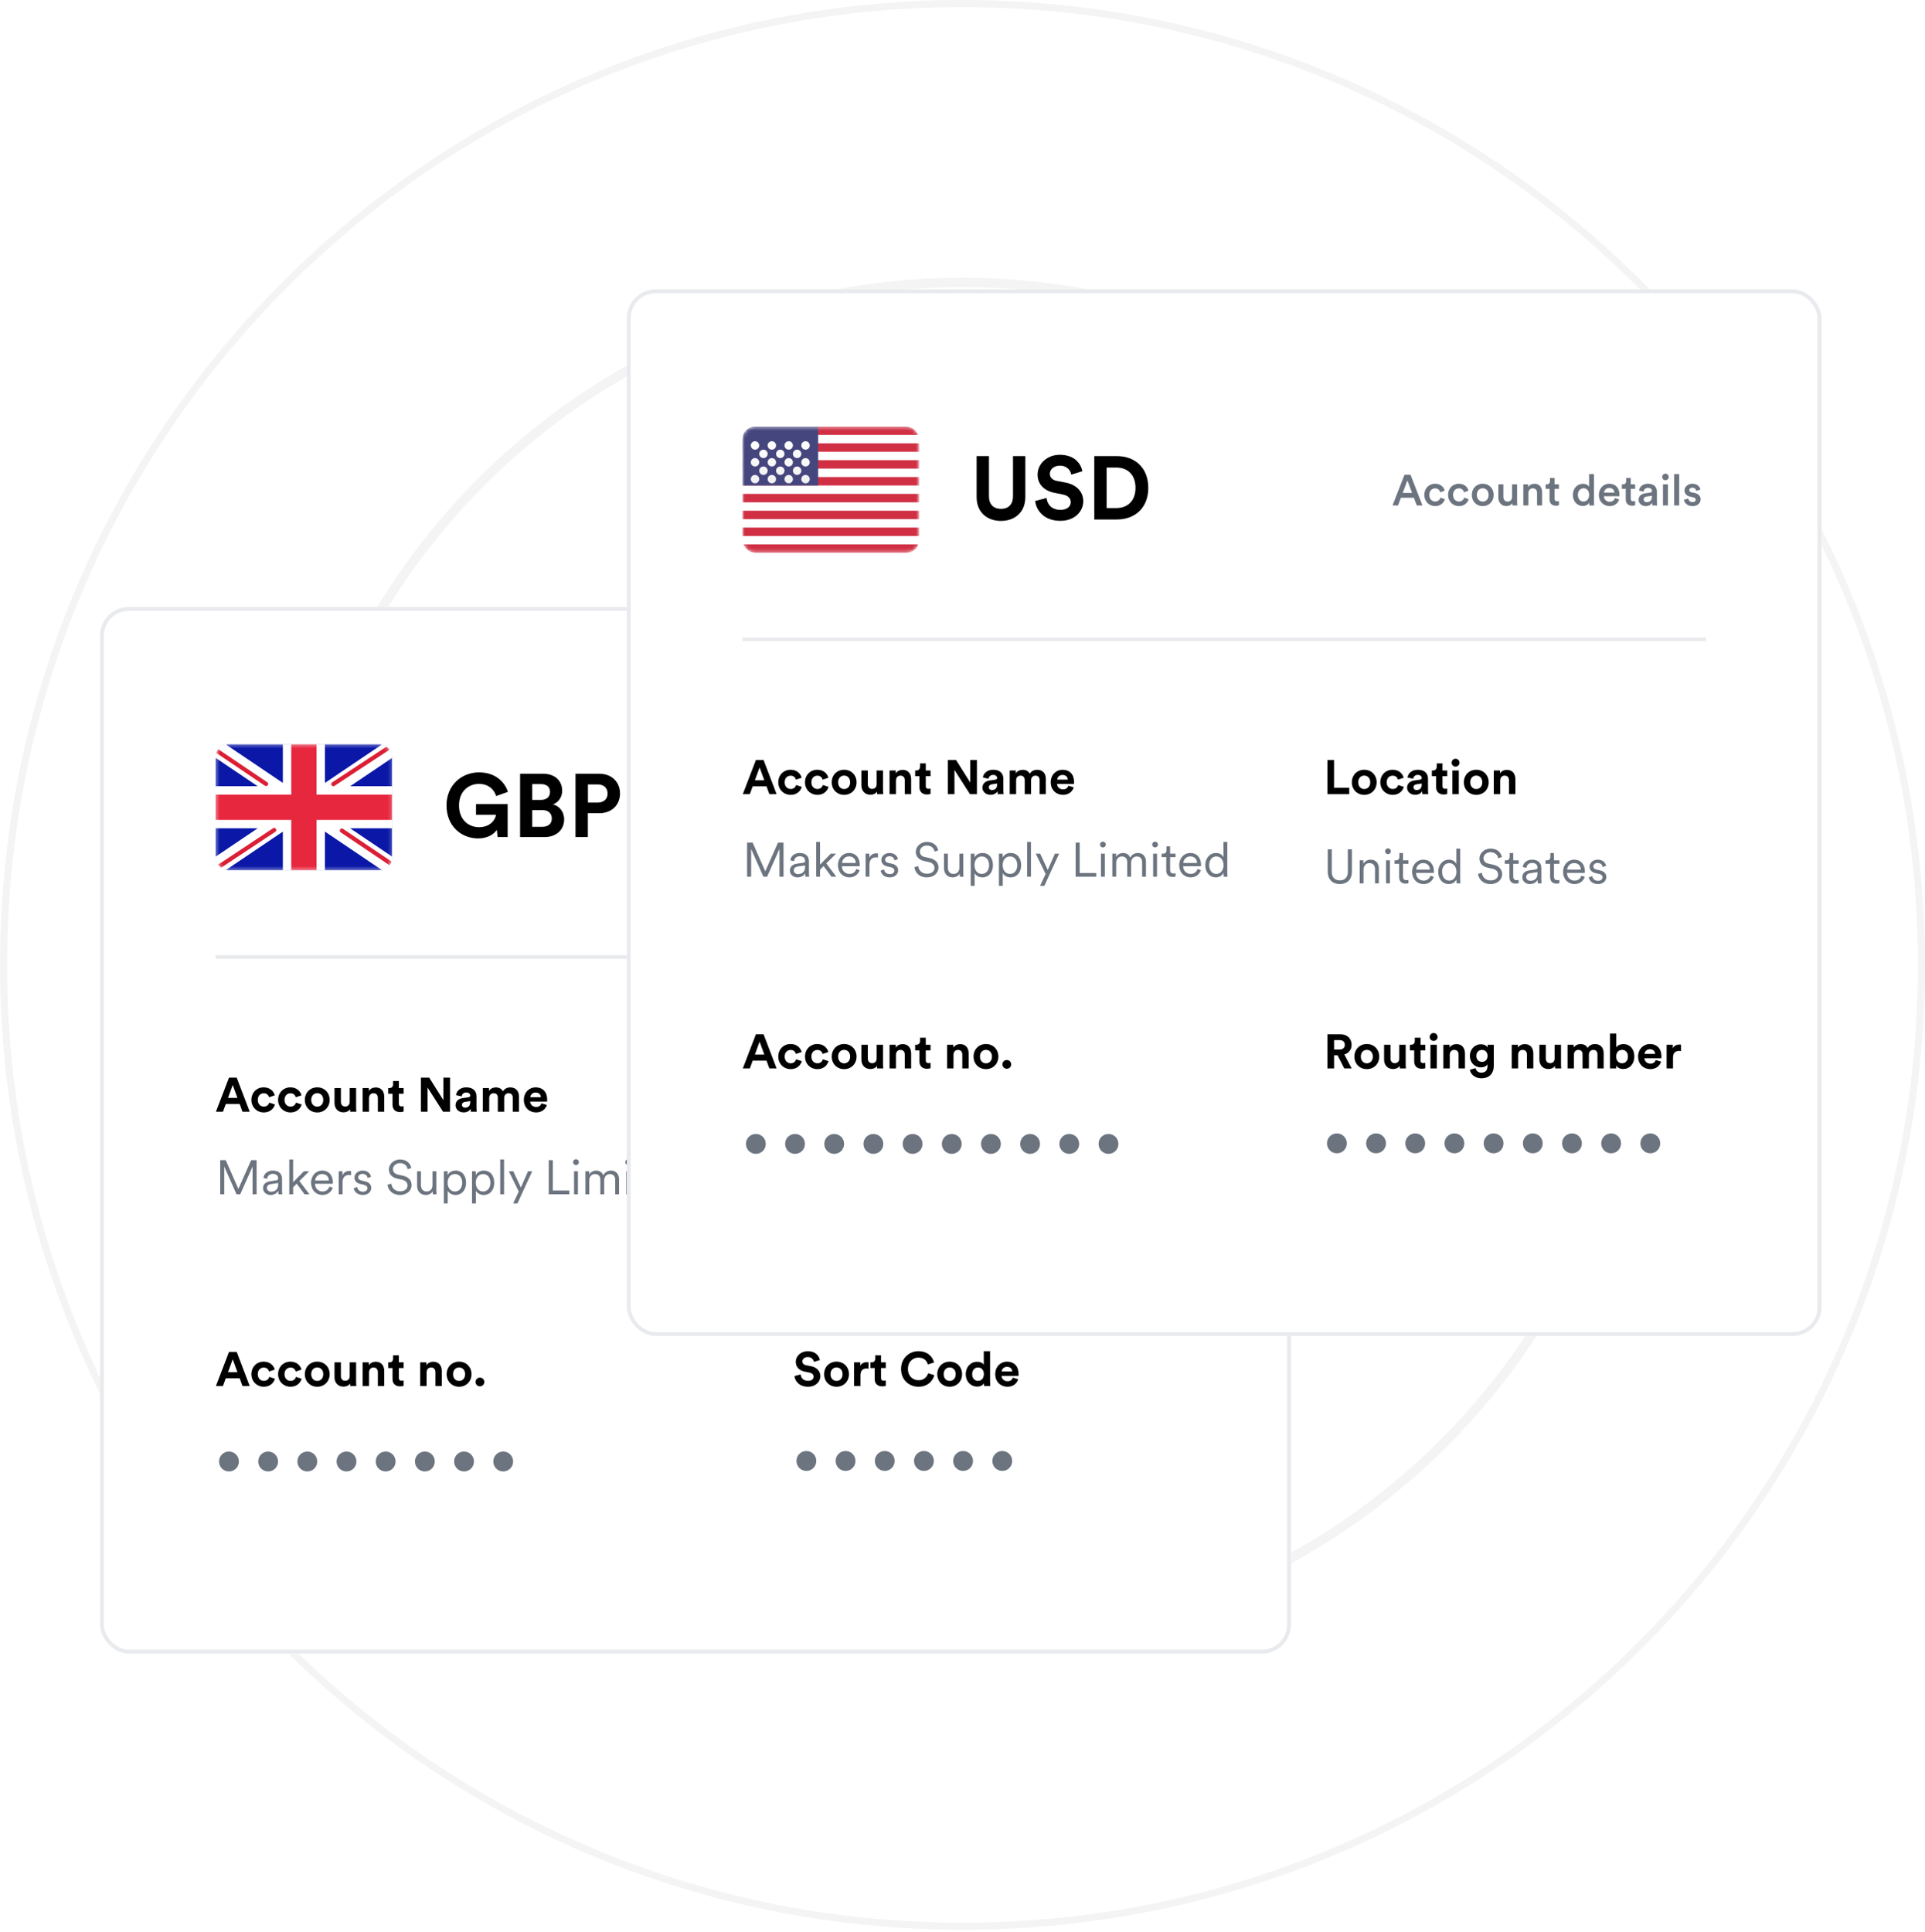 <svg width="539" height="541" viewBox="0 0 539 541" fill="none" xmlns="http://www.w3.org/2000/svg">
<g opacity="0.07">
<circle cx="269.501" cy="269.501" r="190.429" stroke="#545B63" stroke-width="2.636"/>
<path d="M538.012 270.159C538.012 418.82 417.793 539.329 269.5 539.329C121.207 539.329 0.988 418.82 0.988 270.159C0.988 121.498 121.207 0.988 269.5 0.988C417.793 0.988 538.012 121.498 538.012 270.159Z" stroke="#545B63" stroke-width="1.977"/>
</g>
<g filter="url(#filter0_d_276_49240)">
<rect x="28" y="167.923" width="333.459" height="293.04" rx="8.084" fill="white"/>
<g clip-path="url(#clip0_276_49240)">
<rect x="60.336" y="206.321" width="49.514" height="35.367" rx="3.537" fill="white"/>
<rect x="60.336" y="206.321" width="49.514" height="35.367" rx="3.537" fill="white"/>
<mask id="mask0_276_49240" style="mask-type:luminance" maskUnits="userSpaceOnUse" x="60" y="206" width="50" height="36">
<rect x="60.336" y="206.321" width="49.514" height="35.367" rx="3.537" fill="white"/>
</mask>
<g mask="url(#mask0_276_49240)">
<rect x="60.336" y="206.321" width="49.514" height="35.367" fill="#0A17A7"/>
<path fill-rule="evenodd" clip-rule="evenodd" d="M72.138 229.899L55.431 241.168L58.068 245.077L79.198 230.825V244.046H90.987V230.826L112.116 245.077L114.753 241.168L98.046 229.899H109.849V218.11H98.048L114.755 206.842L112.118 202.933L90.987 217.185V203.964H79.198V217.186L58.067 202.933L55.43 206.842L72.136 218.11H60.336V229.899H72.138Z" fill="white"/>
<path d="M93.348 217.518L115.744 202.784" stroke="#DB1F35" stroke-width="1.179" stroke-linecap="round"/>
<path d="M95.727 230.543L115.804 244.076" stroke="#DB1F35" stroke-width="1.179" stroke-linecap="round"/>
<path d="M74.491 217.48L53.549 203.366" stroke="#DB1F35" stroke-width="1.179" stroke-linecap="round"/>
<path d="M76.763 230.38L53.549 245.774" stroke="#DB1F35" stroke-width="1.179" stroke-linecap="round"/>
<path fill-rule="evenodd" clip-rule="evenodd" d="M60.336 227.541H81.556V241.688H88.629V227.541H109.85V220.468H88.629V206.321H81.556V220.468H60.336V227.541Z" fill="#E6273E"/>
</g>
</g>
<path d="M142.14 232.355H139.337L139.112 230.328C138.311 231.53 136.559 232.731 133.881 232.731C129.101 232.731 125.022 229.227 125.022 223.496C125.022 217.765 129.302 214.237 134.107 214.237C138.761 214.237 141.339 216.965 142.215 219.692L138.912 220.869C138.461 219.292 136.985 217.465 134.107 217.465C131.429 217.465 128.526 219.292 128.526 223.496C128.526 227.5 131.153 229.578 134.132 229.578C137.41 229.578 138.686 227.375 138.886 226.124H133.281V223.121H142.14V232.355ZM145.625 214.612H152.006C155.46 214.612 157.412 216.639 157.412 219.392C157.412 221.219 156.311 222.695 154.834 223.196C156.561 223.621 157.962 225.198 157.962 227.4C157.962 230.278 155.81 232.355 152.482 232.355H145.625V214.612ZM149.028 221.945H151.481C153.057 221.945 154.008 221.069 154.008 219.717C154.008 218.366 153.132 217.515 151.456 217.515H149.028V221.945ZM149.028 229.477H151.831C153.508 229.477 154.509 228.602 154.509 227.175C154.509 225.774 153.608 224.798 151.881 224.798H149.028V229.477ZM164.622 222.695H167.35C169.077 222.695 170.128 221.694 170.128 220.168C170.128 218.591 169.077 217.615 167.35 217.615H164.622V222.695ZM167.776 225.674H164.597V232.355H161.144V214.612H167.776C171.279 214.612 173.607 216.94 173.607 220.143C173.607 223.371 171.279 225.674 167.776 225.674Z" fill="black"/>
<path d="M67.892 309.253L67.098 307.071H63.218L62.424 309.253H60.457L64.121 299.703H66.276L69.913 309.253H67.892ZM65.158 301.764L63.838 305.374H66.478L65.158 301.764ZM73.859 304.081C72.944 304.081 72.176 304.741 72.176 305.939C72.176 307.138 72.957 307.812 73.873 307.812C74.789 307.812 75.247 307.206 75.395 306.694L76.971 307.219C76.674 308.324 75.637 309.455 73.873 309.455C71.92 309.455 70.384 307.973 70.384 305.939C70.384 303.892 71.893 302.424 73.819 302.424C75.624 302.424 76.648 303.542 76.93 304.66L75.328 305.199C75.166 304.646 74.748 304.081 73.859 304.081ZM81.344 304.081C80.428 304.081 79.66 304.741 79.66 305.939C79.66 307.138 80.442 307.812 81.357 307.812C82.273 307.812 82.731 307.206 82.879 306.694L84.455 307.219C84.159 308.324 83.122 309.455 81.357 309.455C79.404 309.455 77.869 307.973 77.869 305.939C77.869 303.892 79.377 302.424 81.303 302.424C83.108 302.424 84.132 303.542 84.415 304.66L82.812 305.199C82.65 304.646 82.233 304.081 81.344 304.081ZM88.828 307.825C89.704 307.825 90.512 307.192 90.512 305.939C90.512 304.687 89.704 304.054 88.828 304.054C87.953 304.054 87.145 304.687 87.145 305.939C87.145 307.179 87.953 307.825 88.828 307.825ZM88.828 302.424C90.808 302.424 92.304 303.892 92.304 305.939C92.304 307.973 90.808 309.455 88.828 309.455C86.848 309.455 85.353 307.973 85.353 305.939C85.353 303.892 86.848 302.424 88.828 302.424ZM98.066 309.253C98.039 309.118 98.012 308.808 98.012 308.539C97.648 309.159 96.88 309.428 96.18 309.428C94.577 309.428 93.661 308.256 93.661 306.815V302.626H95.453V306.451C95.453 307.192 95.83 307.785 96.665 307.785C97.46 307.785 97.918 307.246 97.918 306.478V302.626H99.709V308.054C99.709 308.566 99.749 309.024 99.776 309.253H98.066ZM103.333 305.441V309.253H101.542V302.626H103.28V303.448C103.684 302.761 104.478 302.451 105.192 302.451C106.835 302.451 107.59 303.623 107.59 305.077V309.253H105.798V305.387C105.798 304.646 105.435 304.067 104.573 304.067C103.791 304.067 103.333 304.673 103.333 305.441ZM111.686 300.646V302.626H113.019V304.215H111.686V306.99C111.686 307.569 111.955 307.758 112.467 307.758C112.682 307.758 112.925 307.731 113.019 307.704V309.186C112.857 309.253 112.534 309.347 112.009 309.347C110.716 309.347 109.908 308.579 109.908 307.3V304.215H108.709V302.626H109.045C109.746 302.626 110.069 302.168 110.069 301.575V300.646H111.686ZM126.006 309.253H124.053L119.716 302.478V309.253H117.857V299.703H120.174L124.148 306.02V299.703H126.006V309.253ZM127.551 307.448C127.551 306.263 128.427 305.603 129.531 305.441L131.161 305.199C131.538 305.145 131.659 304.956 131.659 304.727C131.659 304.256 131.296 303.865 130.541 303.865C129.76 303.865 129.329 304.364 129.275 304.943L127.686 304.606C127.793 303.569 128.75 302.424 130.528 302.424C132.629 302.424 133.41 303.609 133.41 304.943V308.202C133.41 308.553 133.451 309.024 133.491 309.253H131.848C131.807 309.078 131.78 308.714 131.78 308.458C131.444 308.984 130.811 309.442 129.827 309.442C128.413 309.442 127.551 308.485 127.551 307.448ZM130.204 308.108C130.959 308.108 131.659 307.744 131.659 306.573V306.276L130.164 306.505C129.706 306.573 129.342 306.828 129.342 307.34C129.342 307.731 129.625 308.108 130.204 308.108ZM136.981 309.253H135.189V302.626H136.9V303.434C137.264 302.788 138.112 302.437 138.84 302.437C139.742 302.437 140.469 302.828 140.806 303.542C141.331 302.734 142.032 302.437 142.907 302.437C144.133 302.437 145.305 303.178 145.305 304.956V309.253H143.567V305.32C143.567 304.606 143.217 304.067 142.396 304.067C141.628 304.067 141.17 304.66 141.17 305.374V309.253H139.392V305.32C139.392 304.606 139.028 304.067 138.22 304.067C137.439 304.067 136.981 304.646 136.981 305.374V309.253ZM148.482 305.185H151.445C151.418 304.525 150.987 303.879 149.963 303.879C149.034 303.879 148.522 304.579 148.482 305.185ZM151.62 306.909L153.115 307.354C152.778 308.499 151.728 309.455 150.098 309.455C148.279 309.455 146.677 308.148 146.677 305.912C146.677 303.798 148.239 302.424 149.936 302.424C151.984 302.424 153.209 303.73 153.209 305.859C153.209 306.115 153.182 306.384 153.182 306.411H148.441C148.482 307.286 149.222 307.919 150.111 307.919C150.946 307.919 151.404 307.502 151.62 306.909Z" fill="black"/>
<path d="M71.852 332.369H70.721V324.597L67.259 332.369H66.222L62.787 324.597V332.369H61.656V322.819H63.205L66.747 330.861L70.317 322.819H71.852V332.369ZM73.648 330.659C73.648 329.527 74.443 328.894 75.575 328.732L77.312 328.476C77.783 328.409 77.891 328.207 77.891 327.924C77.891 327.197 77.406 326.645 76.396 326.645C75.453 326.645 74.888 327.21 74.793 328.032L73.769 327.79C73.904 326.564 74.982 325.729 76.369 325.729C78.201 325.729 78.969 326.779 78.969 328.032V331.292C78.969 331.83 79.009 332.167 79.05 332.369H77.999C77.972 332.221 77.918 331.898 77.918 331.399C77.635 331.925 76.935 332.558 75.776 332.558C74.443 332.558 73.648 331.642 73.648 330.659ZM75.911 331.642C77.029 331.642 77.891 331.022 77.891 329.648V329.217L75.79 329.527C75.17 329.621 74.726 329.972 74.726 330.605C74.726 331.13 75.17 331.642 75.911 331.642ZM86.575 325.917L83.828 328.652L86.643 332.369H85.282L83.073 329.392L82.076 330.416V332.369H80.999V322.631H82.076V328.988L85.094 325.917H86.575ZM88.236 328.517H92.089C92.062 327.493 91.402 326.685 90.176 326.685C89.058 326.685 88.304 327.561 88.236 328.517ZM92.237 330.201L93.166 330.537C92.803 331.655 91.792 332.558 90.297 332.558C88.573 332.558 87.105 331.292 87.105 329.123C87.105 327.089 88.533 325.729 90.162 325.729C92.116 325.729 93.207 327.089 93.207 329.056C93.207 329.19 93.193 329.339 93.18 329.433H88.21V329.487C88.21 330.712 89.139 331.588 90.297 331.588C91.388 331.588 91.981 330.968 92.237 330.201ZM98.298 325.877V327.022C98.123 326.968 97.921 326.954 97.733 326.954C96.655 326.954 95.914 327.574 95.914 329.029V332.369H94.837V325.917H95.887V327.076C96.305 326.133 97.126 325.823 97.84 325.823C98.016 325.823 98.204 325.85 98.298 325.877ZM99.047 330.672L100.017 330.335C100.111 331.076 100.663 331.642 101.633 331.642C102.401 331.642 102.886 331.211 102.886 330.659C102.886 330.174 102.495 329.85 101.902 329.716L100.852 329.473C99.868 329.244 99.249 328.611 99.249 327.682C99.249 326.604 100.272 325.729 101.498 325.729C103.168 325.729 103.748 326.793 103.896 327.453L102.939 327.803C102.859 327.358 102.522 326.645 101.498 326.645C100.825 326.645 100.299 327.076 100.299 327.614C100.299 328.072 100.582 328.355 101.148 328.49L102.199 328.732C103.33 328.988 103.95 329.648 103.95 330.605C103.95 331.534 103.155 332.558 101.619 332.558C99.922 332.558 99.154 331.48 99.047 330.672ZM115.171 324.988L114.161 325.352C114.013 324.543 113.38 323.654 112.006 323.641C110.902 323.641 110.026 324.368 110.026 325.338C110.026 326.106 110.524 326.658 111.4 326.847L112.801 327.156C114.336 327.493 115.252 328.45 115.252 329.796C115.252 331.265 114 332.558 112.006 332.558C109.797 332.558 108.679 331.116 108.504 329.716L109.568 329.379C109.676 330.51 110.497 331.534 112.006 331.534C113.38 331.534 114.121 330.807 114.121 329.891C114.121 329.11 113.582 328.503 112.572 328.274L111.171 327.965C109.851 327.668 108.895 326.806 108.895 325.405C108.895 323.91 110.268 322.631 111.993 322.631C114.053 322.631 114.929 323.883 115.171 324.988ZM121.153 331.494C120.843 332.154 120.062 332.558 119.213 332.558C117.65 332.558 116.788 331.399 116.788 329.972V325.917H117.866V329.796C117.866 330.739 118.311 331.588 119.455 331.588C120.519 331.588 121.099 330.834 121.099 329.81V325.917H122.176V331.157C122.176 331.655 122.217 332.113 122.257 332.369H121.22C121.18 332.221 121.153 331.871 121.153 331.548V331.494ZM125.352 334.928H124.275V325.917H125.325V326.995C125.662 326.335 126.417 325.729 127.561 325.729C129.461 325.729 130.498 327.21 130.498 329.136C130.498 331.063 129.393 332.558 127.534 332.558C126.43 332.558 125.689 331.979 125.352 331.372V334.928ZM127.373 331.588C128.612 331.588 129.42 330.564 129.42 329.136C129.42 327.709 128.625 326.698 127.373 326.698C126.12 326.698 125.325 327.709 125.325 329.136C125.325 330.564 126.134 331.588 127.373 331.588ZM133.245 334.928H132.167V325.917H133.218V326.995C133.554 326.335 134.309 325.729 135.454 325.729C137.353 325.729 138.39 327.21 138.39 329.136C138.39 331.063 137.286 332.558 135.427 332.558C134.322 332.558 133.581 331.979 133.245 331.372V334.928ZM135.265 331.588C136.504 331.588 137.312 330.564 137.312 329.136C137.312 327.709 136.518 326.698 135.265 326.698C134.012 326.698 133.218 327.709 133.218 329.136C133.218 330.564 134.026 331.588 135.265 331.588ZM141.137 332.369H140.059V322.631H141.137V332.369ZM144.886 334.928H143.687L145.25 331.601L142.475 325.917H143.714L145.842 330.483L147.849 325.917H149.021L144.886 334.928ZM159.419 332.369H153.654V322.819H154.785V331.332H159.419V332.369ZM161.815 332.369H160.737V325.917H161.815V332.369ZM160.468 323.372C160.468 322.927 160.831 322.563 161.276 322.563C161.72 322.563 162.084 322.927 162.084 323.372C162.084 323.816 161.72 324.18 161.276 324.18C160.831 324.18 160.468 323.816 160.468 323.372ZM164.971 325.917V326.833C165.335 326.16 166.116 325.729 166.951 325.729C167.84 325.729 168.608 326.2 168.931 327.049C169.389 326.133 170.197 325.729 171.113 325.729C172.285 325.729 173.336 326.537 173.336 328.153V332.369H172.258V328.274C172.258 327.385 171.787 326.698 170.776 326.698C169.82 326.698 169.173 327.48 169.173 328.45V332.369H168.096V328.274C168.096 327.385 167.625 326.698 166.601 326.698C165.631 326.698 164.998 327.453 164.998 328.463V332.369H163.92V325.917H164.971ZM176.429 332.369H175.351V325.917H176.429V332.369ZM175.082 323.372C175.082 322.927 175.445 322.563 175.89 322.563C176.334 322.563 176.698 322.927 176.698 323.372C176.698 323.816 176.334 324.18 175.89 324.18C175.445 324.18 175.082 323.816 175.082 323.372ZM180.097 323.87V325.917H181.619V326.887H180.097V330.456C180.097 331.13 180.393 331.467 181.08 331.467C181.269 331.467 181.511 331.426 181.619 331.399V332.315C181.498 332.356 181.188 332.436 180.77 332.436C179.706 332.436 179.019 331.776 179.019 330.605V326.887H177.726V325.917H178.144C178.804 325.917 179.087 325.54 179.087 324.934V323.87H180.097ZM183.786 328.517H187.638C187.611 327.493 186.951 326.685 185.725 326.685C184.607 326.685 183.853 327.561 183.786 328.517ZM187.786 330.201L188.715 330.537C188.352 331.655 187.342 332.558 185.846 332.558C184.122 332.558 182.654 331.292 182.654 329.123C182.654 327.089 184.082 325.729 185.712 325.729C187.665 325.729 188.756 327.089 188.756 329.056C188.756 329.19 188.742 329.339 188.729 329.433H183.759V329.487C183.759 330.712 184.688 331.588 185.846 331.588C186.937 331.588 187.53 330.968 187.786 330.201ZM195.06 331.44V331.265C194.763 331.898 194.063 332.558 192.945 332.558C191.086 332.558 189.955 331.049 189.955 329.136C189.955 327.264 191.14 325.729 192.945 325.729C194.184 325.729 194.817 326.416 195.033 326.954V322.631H196.11V331.157C196.11 331.803 196.151 332.234 196.178 332.369H195.127C195.1 332.221 195.06 331.857 195.06 331.44ZM193.039 331.588C194.252 331.588 195.06 330.564 195.06 329.136C195.06 327.709 194.265 326.698 193.039 326.698C191.814 326.698 191.032 327.709 191.032 329.136C191.032 330.564 191.827 331.588 193.039 331.588Z" fill="#6C747F"/>
<path d="M67.892 386.05L67.098 383.868H63.218L62.424 386.05H60.457L64.121 376.5H66.276L69.913 386.05H67.892ZM65.158 378.561L63.838 382.171H66.478L65.158 378.561ZM73.859 380.878C72.944 380.878 72.176 381.538 72.176 382.736C72.176 383.935 72.957 384.609 73.873 384.609C74.789 384.609 75.247 384.002 75.395 383.491L76.971 384.016C76.674 385.12 75.637 386.252 73.873 386.252C71.92 386.252 70.384 384.77 70.384 382.736C70.384 380.689 71.893 379.221 73.819 379.221C75.624 379.221 76.648 380.339 76.93 381.457L75.328 381.995C75.166 381.443 74.748 380.878 73.859 380.878ZM81.344 380.878C80.428 380.878 79.66 381.538 79.66 382.736C79.66 383.935 80.442 384.609 81.357 384.609C82.273 384.609 82.731 384.002 82.879 383.491L84.455 384.016C84.159 385.12 83.122 386.252 81.357 386.252C79.404 386.252 77.869 384.77 77.869 382.736C77.869 380.689 79.377 379.221 81.303 379.221C83.108 379.221 84.132 380.339 84.415 381.457L82.812 381.995C82.65 381.443 82.233 380.878 81.344 380.878ZM88.828 384.622C89.704 384.622 90.512 383.989 90.512 382.736C90.512 381.484 89.704 380.851 88.828 380.851C87.953 380.851 87.145 381.484 87.145 382.736C87.145 383.976 87.953 384.622 88.828 384.622ZM88.828 379.221C90.808 379.221 92.304 380.689 92.304 382.736C92.304 384.77 90.808 386.252 88.828 386.252C86.848 386.252 85.353 384.77 85.353 382.736C85.353 380.689 86.848 379.221 88.828 379.221ZM98.066 386.05C98.039 385.915 98.012 385.605 98.012 385.336C97.648 385.956 96.88 386.225 96.18 386.225C94.577 386.225 93.661 385.053 93.661 383.612V379.423H95.453V383.248C95.453 383.989 95.83 384.582 96.665 384.582C97.46 384.582 97.918 384.043 97.918 383.275V379.423H99.709V384.851C99.709 385.363 99.749 385.821 99.776 386.05H98.066ZM103.333 382.238V386.05H101.542V379.423H103.28V380.244C103.684 379.558 104.478 379.248 105.192 379.248C106.835 379.248 107.59 380.42 107.59 381.874V386.05H105.798V382.184C105.798 381.443 105.435 380.864 104.573 380.864C103.791 380.864 103.333 381.47 103.333 382.238ZM111.686 377.443V379.423H113.019V381.012H111.686V383.787C111.686 384.366 111.955 384.555 112.467 384.555C112.682 384.555 112.925 384.528 113.019 384.501V385.982C112.857 386.05 112.534 386.144 112.009 386.144C110.716 386.144 109.908 385.376 109.908 384.097V381.012H108.709V379.423H109.045C109.746 379.423 110.069 378.965 110.069 378.372V377.443H111.686ZM119.447 382.238V386.05H117.655V379.423H119.393V380.244C119.797 379.558 120.592 379.248 121.306 379.248C122.949 379.248 123.703 380.42 123.703 381.874V386.05H121.912V382.184C121.912 381.443 121.548 380.864 120.686 380.864C119.905 380.864 119.447 381.47 119.447 382.238ZM128.54 384.622C129.415 384.622 130.223 383.989 130.223 382.736C130.223 381.484 129.415 380.851 128.54 380.851C127.664 380.851 126.856 381.484 126.856 382.736C126.856 383.976 127.664 384.622 128.54 384.622ZM128.54 379.221C130.52 379.221 132.015 380.689 132.015 382.736C132.015 384.77 130.52 386.252 128.54 386.252C126.56 386.252 125.065 384.77 125.065 382.736C125.065 380.689 126.56 379.221 128.54 379.221ZM133.144 384.918C133.144 384.245 133.696 383.693 134.369 383.693C135.056 383.693 135.608 384.245 135.608 384.918C135.608 385.592 135.056 386.144 134.369 386.144C133.696 386.144 133.144 385.592 133.144 384.918Z" fill="black"/>
<path d="M61.333 407.184C61.333 405.621 62.572 404.396 64.107 404.396C65.643 404.396 66.882 405.621 66.882 407.184C66.882 408.746 65.643 409.972 64.107 409.972C62.572 409.972 61.333 408.746 61.333 407.184ZM72.303 407.184C72.303 405.621 73.542 404.396 75.078 404.396C76.613 404.396 77.852 405.621 77.852 407.184C77.852 408.746 76.613 409.972 75.078 409.972C73.542 409.972 72.303 408.746 72.303 407.184ZM83.273 407.184C83.273 405.621 84.512 404.396 86.048 404.396C87.583 404.396 88.823 405.621 88.823 407.184C88.823 408.746 87.583 409.972 86.048 409.972C84.512 409.972 83.273 408.746 83.273 407.184ZM94.243 407.184C94.243 405.621 95.483 404.396 97.018 404.396C98.554 404.396 99.793 405.621 99.793 407.184C99.793 408.746 98.554 409.972 97.018 409.972C95.483 409.972 94.243 408.746 94.243 407.184ZM105.214 407.184C105.214 405.621 106.453 404.396 107.988 404.396C109.524 404.396 110.763 405.621 110.763 407.184C110.763 408.746 109.524 409.972 107.988 409.972C106.453 409.972 105.214 408.746 105.214 407.184ZM116.184 407.184C116.184 405.621 117.423 404.396 118.959 404.396C120.494 404.396 121.733 405.621 121.733 407.184C121.733 408.746 120.494 409.972 118.959 409.972C117.423 409.972 116.184 408.746 116.184 407.184ZM127.154 407.184C127.154 405.621 128.393 404.396 129.929 404.396C131.465 404.396 132.704 405.621 132.704 407.184C132.704 408.746 131.465 409.972 129.929 409.972C128.393 409.972 127.154 408.746 127.154 407.184ZM138.125 407.184C138.125 405.621 139.364 404.396 140.899 404.396C142.435 404.396 143.674 405.621 143.674 407.184C143.674 408.746 142.435 409.972 140.899 409.972C139.364 409.972 138.125 408.746 138.125 407.184Z" fill="#6C747F"/>
<path d="M229.247 309.253H223.132V299.703H224.99V307.475H229.247V309.253ZM233.446 307.825C234.321 307.825 235.129 307.192 235.129 305.939C235.129 304.687 234.321 304.054 233.446 304.054C232.57 304.054 231.762 304.687 231.762 305.939C231.762 307.179 232.57 307.825 233.446 307.825ZM233.446 302.424C235.426 302.424 236.921 303.892 236.921 305.939C236.921 307.973 235.426 309.455 233.446 309.455C231.466 309.455 229.971 307.973 229.971 305.939C229.971 303.892 231.466 302.424 233.446 302.424ZM241.417 304.081C240.501 304.081 239.733 304.741 239.733 305.939C239.733 307.138 240.514 307.812 241.43 307.812C242.346 307.812 242.804 307.206 242.952 306.694L244.528 307.219C244.232 308.324 243.195 309.455 241.43 309.455C239.477 309.455 237.942 307.973 237.942 305.939C237.942 303.892 239.45 302.424 241.376 302.424C243.181 302.424 244.205 303.542 244.488 304.66L242.885 305.199C242.723 304.646 242.306 304.081 241.417 304.081ZM245.44 307.448C245.44 306.263 246.315 305.603 247.42 305.441L249.05 305.199C249.427 305.145 249.548 304.956 249.548 304.727C249.548 304.256 249.184 303.865 248.43 303.865C247.649 303.865 247.218 304.364 247.164 304.943L245.574 304.606C245.682 303.569 246.639 302.424 248.416 302.424C250.518 302.424 251.299 303.609 251.299 304.943V308.202C251.299 308.553 251.339 309.024 251.38 309.253H249.737C249.696 309.078 249.669 308.714 249.669 308.458C249.332 308.984 248.699 309.442 247.716 309.442C246.302 309.442 245.44 308.485 245.44 307.448ZM248.093 308.108C248.848 308.108 249.548 307.744 249.548 306.573V306.276L248.053 306.505C247.595 306.573 247.231 306.828 247.231 307.34C247.231 307.731 247.514 308.108 248.093 308.108ZM255.356 300.646V302.626H256.689V304.215H255.356V306.99C255.356 307.569 255.625 307.758 256.137 307.758C256.352 307.758 256.595 307.731 256.689 307.704V309.186C256.528 309.253 256.204 309.347 255.679 309.347C254.386 309.347 253.578 308.579 253.578 307.3V304.215H252.379V302.626H252.716C253.416 302.626 253.739 302.168 253.739 301.575V300.646H255.356ZM259.921 309.253H258.129V302.626H259.921V309.253ZM257.914 300.457C257.914 299.838 258.412 299.339 259.018 299.339C259.638 299.339 260.123 299.838 260.123 300.457C260.123 301.05 259.638 301.548 259.018 301.548C258.412 301.548 257.914 301.05 257.914 300.457ZM264.817 307.825C265.693 307.825 266.501 307.192 266.501 305.939C266.501 304.687 265.693 304.054 264.817 304.054C263.942 304.054 263.134 304.687 263.134 305.939C263.134 307.179 263.942 307.825 264.817 307.825ZM264.817 302.424C266.798 302.424 268.293 303.892 268.293 305.939C268.293 307.973 266.798 309.455 264.817 309.455C262.837 309.455 261.342 307.973 261.342 305.939C261.342 303.892 262.837 302.424 264.817 302.424ZM271.509 305.441V309.253H269.718V302.626H271.455V303.448C271.859 302.761 272.654 302.451 273.368 302.451C275.011 302.451 275.765 303.623 275.765 305.077V309.253H273.974V305.387C273.974 304.646 273.61 304.067 272.748 304.067C271.967 304.067 271.509 304.673 271.509 305.441Z" fill="black"/>
<path d="M226.607 334.428C224.667 334.428 223.226 333.229 223.226 331.007V324.689H224.357V330.98C224.357 332.515 225.166 333.391 226.607 333.391C228.048 333.391 228.856 332.515 228.856 330.98V324.689H229.988V331.007C229.988 333.229 228.546 334.428 226.607 334.428ZM233.244 330.441V334.239H232.167V327.787H233.217V328.757C233.635 328.003 234.389 327.599 235.238 327.599C236.787 327.599 237.541 328.703 237.541 330.104V334.239H236.463V330.266C236.463 329.323 236.032 328.569 234.861 328.569C233.823 328.569 233.244 329.431 233.244 330.441ZM240.637 334.239H239.559V327.787H240.637V334.239ZM239.29 325.242C239.29 324.797 239.653 324.433 240.098 324.433C240.542 324.433 240.906 324.797 240.906 325.242C240.906 325.686 240.542 326.05 240.098 326.05C239.653 326.05 239.29 325.686 239.29 325.242ZM244.305 325.74V327.787H245.827V328.757H244.305V332.327C244.305 333 244.601 333.337 245.288 333.337C245.477 333.337 245.719 333.296 245.827 333.269V334.185C245.706 334.226 245.396 334.307 244.978 334.307C243.914 334.307 243.227 333.647 243.227 332.475V328.757H241.934V327.787H242.352C243.012 327.787 243.295 327.41 243.295 326.804V325.74H244.305ZM247.994 330.387H251.846C251.819 329.363 251.159 328.555 249.933 328.555C248.815 328.555 248.061 329.431 247.994 330.387ZM251.994 332.071L252.924 332.407C252.56 333.525 251.55 334.428 250.055 334.428C248.33 334.428 246.862 333.162 246.862 330.993C246.862 328.959 248.29 327.599 249.92 327.599C251.873 327.599 252.964 328.959 252.964 330.926C252.964 331.06 252.95 331.209 252.937 331.303H247.967V331.357C247.967 332.583 248.896 333.458 250.055 333.458C251.146 333.458 251.738 332.838 251.994 332.071ZM259.268 333.31V333.135C258.972 333.768 258.271 334.428 257.153 334.428C255.294 334.428 254.163 332.919 254.163 331.007C254.163 329.134 255.348 327.599 257.153 327.599C258.392 327.599 259.025 328.286 259.241 328.825V324.501H260.318V333.027C260.318 333.674 260.359 334.105 260.386 334.239H259.335C259.308 334.091 259.268 333.727 259.268 333.31ZM257.247 333.458C258.46 333.458 259.268 332.434 259.268 331.007C259.268 329.579 258.473 328.569 257.247 328.569C256.022 328.569 255.24 329.579 255.24 331.007C255.24 332.434 256.035 333.458 257.247 333.458ZM272.09 334.239L268.736 329.754L267.254 331.33V334.239H266.123V324.689H267.254V329.835L271.955 324.689H273.45L269.477 328.932L273.504 334.239H272.09ZM275.744 334.239H274.667V327.787H275.744V334.239ZM274.397 325.242C274.397 324.797 274.761 324.433 275.205 324.433C275.65 324.433 276.014 324.797 276.014 325.242C276.014 325.686 275.65 326.05 275.205 326.05C274.761 326.05 274.397 325.686 274.397 325.242ZM278.927 330.441V334.239H277.85V327.787H278.9V328.757C279.318 328.003 280.072 327.599 280.921 327.599C282.47 327.599 283.224 328.703 283.224 330.104V334.239H282.147V330.266C282.147 329.323 281.716 328.569 280.544 328.569C279.507 328.569 278.927 329.431 278.927 330.441ZM284.798 334.603L285.835 334.347C285.943 335.29 286.657 336.017 287.707 336.017C289.216 336.017 289.768 335.128 289.768 333.795V332.758C289.472 333.377 288.771 333.956 287.721 333.956C286.01 333.956 284.811 332.596 284.811 330.791C284.811 328.986 285.997 327.599 287.748 327.599C288.758 327.599 289.458 328.07 289.781 328.703V327.787H290.846V333.754C290.846 335.344 290.118 336.987 287.707 336.987C286.118 336.987 284.959 335.963 284.798 334.603ZM289.822 330.778C289.822 329.444 289.027 328.569 287.855 328.569C286.684 328.569 285.889 329.444 285.889 330.778C285.889 332.111 286.684 332.987 287.855 332.987C289.027 332.987 289.822 332.111 289.822 330.778ZM297.624 333.31V333.135C297.328 333.768 296.628 334.428 295.51 334.428C293.651 334.428 292.519 332.919 292.519 331.007C292.519 329.134 293.705 327.599 295.51 327.599C296.749 327.599 297.382 328.286 297.597 328.825V324.501H298.675V333.027C298.675 333.674 298.715 334.105 298.742 334.239H297.692C297.665 334.091 297.624 333.727 297.624 333.31ZM295.604 333.458C296.816 333.458 297.624 332.434 297.624 331.007C297.624 329.579 296.83 328.569 295.604 328.569C294.378 328.569 293.597 329.579 293.597 331.007C293.597 332.434 294.392 333.458 295.604 333.458ZM303.565 327.599C305.424 327.599 306.798 329.027 306.798 331.007C306.798 333 305.424 334.428 303.565 334.428C301.706 334.428 300.332 333 300.332 331.007C300.332 329.027 301.706 327.599 303.565 327.599ZM303.565 328.569C302.407 328.569 301.41 329.444 301.41 331.007C301.41 332.583 302.407 333.458 303.565 333.458C304.723 333.458 305.72 332.583 305.72 331.007C305.72 329.444 304.723 328.569 303.565 328.569ZM309.509 327.787V328.703C309.873 328.03 310.654 327.599 311.489 327.599C312.378 327.599 313.146 328.07 313.469 328.919C313.927 328.003 314.736 327.599 315.651 327.599C316.823 327.599 317.874 328.407 317.874 330.023V334.239H316.796V330.145C316.796 329.256 316.325 328.569 315.315 328.569C314.358 328.569 313.712 329.35 313.712 330.32V334.239H312.634V330.145C312.634 329.256 312.163 328.569 311.139 328.569C310.169 328.569 309.536 329.323 309.536 330.333V334.239H308.459V327.787H309.509Z" fill="#6C747F"/>
<path d="M229.57 378.776L227.9 379.288C227.806 378.763 227.375 377.941 226.162 377.941C225.26 377.941 224.667 378.52 224.667 379.153C224.667 379.679 225.004 380.096 225.704 380.231L227.038 380.487C228.775 380.824 229.705 381.955 229.705 383.302C229.705 384.77 228.479 386.252 226.257 386.252C223.724 386.252 222.606 384.622 222.458 383.262L224.182 382.804C224.263 383.747 224.923 384.595 226.27 384.595C227.267 384.595 227.819 384.097 227.819 383.423C227.819 382.871 227.401 382.44 226.661 382.292L225.327 382.022C223.805 381.713 222.822 380.729 222.822 379.288C222.822 377.591 224.344 376.298 226.149 376.298C228.466 376.298 229.355 377.699 229.57 378.776ZM234.235 384.622C235.11 384.622 235.919 383.989 235.919 382.736C235.919 381.484 235.11 380.851 234.235 380.851C233.359 380.851 232.551 381.484 232.551 382.736C232.551 383.976 233.359 384.622 234.235 384.622ZM234.235 379.221C236.215 379.221 237.71 380.689 237.71 382.736C237.71 384.77 236.215 386.252 234.235 386.252C232.255 386.252 230.76 384.77 230.76 382.736C230.76 380.689 232.255 379.221 234.235 379.221ZM243.176 379.396V381.201C242.974 381.16 242.799 381.147 242.637 381.147C241.721 381.147 240.927 381.591 240.927 383.019V386.05H239.135V379.423H240.873V380.406C241.277 379.531 242.193 379.369 242.758 379.369C242.907 379.369 243.041 379.382 243.176 379.396ZM246.687 377.443V379.423H248.021V381.012H246.687V383.787C246.687 384.366 246.957 384.555 247.469 384.555C247.684 384.555 247.927 384.528 248.021 384.501V385.982C247.859 386.05 247.536 386.144 247.011 386.144C245.718 386.144 244.909 385.376 244.909 384.097V381.012H243.711V379.423H244.047C244.748 379.423 245.071 378.965 245.071 378.372V377.443H246.687ZM257.183 386.252C254.516 386.252 252.293 384.326 252.293 381.282C252.293 378.238 254.597 376.298 257.156 376.298C259.796 376.298 261.156 377.914 261.534 379.463L259.783 380.015C259.554 379.1 258.813 378.089 257.156 378.089C255.728 378.089 254.22 379.113 254.22 381.282C254.22 383.315 255.647 384.433 257.183 384.433C258.813 384.433 259.607 383.369 259.863 382.48L261.601 383.006C261.237 384.474 259.863 386.252 257.183 386.252ZM265.909 384.622C266.785 384.622 267.593 383.989 267.593 382.736C267.593 381.484 266.785 380.851 265.909 380.851C265.034 380.851 264.226 381.484 264.226 382.736C264.226 383.976 265.034 384.622 265.909 384.622ZM265.909 379.221C267.889 379.221 269.384 380.689 269.384 382.736C269.384 384.77 267.889 386.252 265.909 386.252C263.929 386.252 262.434 384.77 262.434 382.736C262.434 380.689 263.929 379.221 265.909 379.221ZM277.221 376.298V384.851C277.221 385.296 277.248 385.78 277.275 386.05H275.564C275.537 385.915 275.497 385.592 275.497 385.282C275.2 385.807 274.527 386.211 273.638 386.211C271.752 386.211 270.405 384.73 270.405 382.723C270.405 380.783 271.712 379.261 273.584 379.261C274.729 379.261 275.268 379.733 275.456 380.083V376.298H277.221ZM272.21 382.723C272.21 383.908 272.911 384.609 273.854 384.609C274.769 384.609 275.483 383.908 275.483 382.709C275.483 381.524 274.769 380.864 273.854 380.864C272.938 380.864 272.21 381.538 272.21 382.723ZM280.471 381.982H283.434C283.407 381.322 282.976 380.675 281.953 380.675C281.023 380.675 280.512 381.376 280.471 381.982ZM283.61 383.706L285.105 384.151C284.768 385.296 283.717 386.252 282.087 386.252C280.269 386.252 278.666 384.945 278.666 382.709C278.666 380.595 280.229 379.221 281.926 379.221C283.973 379.221 285.199 380.527 285.199 382.655C285.199 382.911 285.172 383.181 285.172 383.208H280.431C280.471 384.083 281.212 384.716 282.101 384.716C282.936 384.716 283.394 384.299 283.61 383.706Z" fill="black"/>
<path d="M223.01 407.032C223.01 405.47 224.25 404.244 225.785 404.244C227.321 404.244 228.56 405.47 228.56 407.032C228.56 408.595 227.321 409.821 225.785 409.821C224.25 409.821 223.01 408.595 223.01 407.032ZM233.981 407.032C233.981 405.47 235.22 404.244 236.755 404.244C238.291 404.244 239.53 405.47 239.53 407.032C239.53 408.595 238.291 409.821 236.755 409.821C235.22 409.821 233.981 408.595 233.981 407.032ZM244.951 407.032C244.951 405.47 246.19 404.244 247.726 404.244C249.261 404.244 250.5 405.47 250.5 407.032C250.5 408.595 249.261 409.821 247.726 409.821C246.19 409.821 244.951 408.595 244.951 407.032ZM255.921 407.032C255.921 405.47 257.16 404.244 258.696 404.244C260.231 404.244 261.471 405.47 261.471 407.032C261.471 408.595 260.231 409.821 258.696 409.821C257.16 409.821 255.921 408.595 255.921 407.032ZM266.891 407.032C266.891 405.47 268.131 404.244 269.666 404.244C271.202 404.244 272.441 405.47 272.441 407.032C272.441 408.595 271.202 409.821 269.666 409.821C268.131 409.821 266.891 408.595 266.891 407.032ZM277.862 407.032C277.862 405.47 279.101 404.244 280.636 404.244C282.172 404.244 283.411 405.47 283.411 407.032C283.411 408.595 282.172 409.821 280.636 409.821C279.101 409.821 277.862 408.595 277.862 407.032Z" fill="#6C747F"/>
<path d="M248.159 228.426L247.347 226.267H243.709L242.909 228.426H241.369L244.715 219.829H246.401L249.747 228.426H248.159ZM245.528 221.405L244.218 224.921H246.837L245.528 221.405ZM253.289 223.636C252.428 223.636 251.664 224.279 251.664 225.467C251.664 226.655 252.428 227.322 253.313 227.322C254.235 227.322 254.659 226.68 254.793 226.231L256.03 226.68C255.751 227.601 254.866 228.608 253.313 228.608C251.579 228.608 250.258 227.262 250.258 225.467C250.258 223.648 251.579 222.339 253.277 222.339C254.866 222.339 255.739 223.333 255.981 224.279L254.72 224.74C254.587 224.218 254.186 223.636 253.289 223.636ZM259.944 223.636C259.083 223.636 258.319 224.279 258.319 225.467C258.319 226.655 259.083 227.322 259.968 227.322C260.89 227.322 261.314 226.68 261.448 226.231L262.685 226.68C262.406 227.601 261.52 228.608 259.968 228.608C258.234 228.608 256.913 227.262 256.913 225.467C256.913 223.648 258.234 222.339 259.932 222.339C261.52 222.339 262.394 223.333 262.636 224.279L261.375 224.74C261.242 224.218 260.841 223.636 259.944 223.636ZM266.623 227.347C267.496 227.347 268.272 226.704 268.272 225.467C268.272 224.242 267.496 223.612 266.623 223.612C265.762 223.612 264.974 224.242 264.974 225.467C264.974 226.692 265.762 227.347 266.623 227.347ZM266.623 222.339C268.394 222.339 269.691 223.66 269.691 225.467C269.691 227.286 268.394 228.608 266.623 228.608C264.865 228.608 263.568 227.286 263.568 225.467C263.568 223.66 264.865 222.339 266.623 222.339ZM274.904 227.771C274.613 228.305 273.922 228.596 273.231 228.596C271.824 228.596 271 227.553 271 226.243V222.521H272.406V225.988C272.406 226.716 272.746 227.334 273.595 227.334C274.407 227.334 274.831 226.789 274.831 226.013V222.521H276.238V227.347C276.238 227.832 276.274 228.208 276.299 228.426H274.953C274.928 228.292 274.904 228.014 274.904 227.771ZM279.394 225.018V228.426H277.988V222.521H279.358V223.309C279.746 222.63 280.449 222.351 281.104 222.351C282.547 222.351 283.238 223.394 283.238 224.691V228.426H281.832V224.934C281.832 224.206 281.504 223.624 280.619 223.624C279.819 223.624 279.394 224.242 279.394 225.018ZM286.723 220.714V222.521H287.948V223.769H286.723V226.51C286.723 227.031 286.953 227.25 287.475 227.25C287.669 227.25 287.899 227.213 287.96 227.201V228.365C287.875 228.402 287.608 228.499 287.099 228.499C286.007 228.499 285.328 227.844 285.328 226.74V223.769H284.237V222.521H284.54C285.171 222.521 285.45 222.12 285.45 221.599V220.714H286.723ZM293.264 225.455C293.264 226.583 293.894 227.334 294.852 227.334C295.774 227.334 296.417 226.571 296.417 225.443C296.417 224.315 295.786 223.612 294.864 223.612C293.943 223.612 293.264 224.327 293.264 225.455ZM297.775 219.647V227.347C297.775 227.88 297.823 228.329 297.835 228.426H296.489C296.465 228.292 296.429 227.904 296.429 227.662C296.15 228.159 295.531 228.571 294.695 228.571C292.997 228.571 291.857 227.237 291.857 225.455C291.857 223.757 293.009 222.363 294.67 222.363C295.701 222.363 296.223 222.836 296.404 223.212V219.647H297.775ZM300.583 224.824H303.481C303.457 224.133 302.996 223.515 302.026 223.515C301.141 223.515 300.631 224.194 300.583 224.824ZM303.638 226.364L304.827 226.74C304.512 227.771 303.578 228.608 302.159 228.608C300.559 228.608 299.14 227.444 299.14 225.443C299.14 223.575 300.522 222.339 302.014 222.339C303.832 222.339 304.9 223.539 304.9 225.406C304.9 225.637 304.875 225.831 304.863 225.855H300.546C300.583 226.752 301.286 227.395 302.159 227.395C303.008 227.395 303.444 226.946 303.638 226.364ZM308.061 220.714V222.521H309.286V223.769H308.061V226.51C308.061 227.031 308.292 227.25 308.813 227.25C309.007 227.25 309.238 227.213 309.298 227.201V228.365C309.213 228.402 308.947 228.499 308.437 228.499C307.346 228.499 306.667 227.844 306.667 226.74V223.769H305.576V222.521H305.879C306.509 222.521 306.788 222.12 306.788 221.599V220.714H308.061ZM310.271 226.825C310.271 225.77 311.047 225.188 312.054 225.043L313.569 224.812C313.909 224.764 314.006 224.594 314.006 224.388C314.006 223.891 313.666 223.491 312.89 223.491C312.151 223.491 311.738 223.963 311.678 224.558L310.392 224.267C310.502 223.248 311.423 222.339 312.878 222.339C314.697 222.339 315.388 223.369 315.388 224.546V227.48C315.388 228.014 315.449 228.365 315.461 228.426H314.151C314.139 228.389 314.091 228.147 314.091 227.674C313.812 228.123 313.23 228.608 312.272 228.608C311.035 228.608 310.271 227.759 310.271 226.825ZM312.539 227.504C313.327 227.504 314.006 227.128 314.006 225.976V225.71L312.466 225.94C312.029 226.013 311.678 226.255 311.678 226.74C311.678 227.14 311.981 227.504 312.539 227.504ZM318.483 228.426H317.089V222.521H318.483V228.426ZM316.87 220.447C316.87 219.938 317.283 219.525 317.78 219.525C318.289 219.525 318.701 219.938 318.701 220.447C318.701 220.956 318.289 221.356 317.78 221.356C317.283 221.356 316.87 220.956 316.87 220.447ZM321.633 228.426H320.227V219.647H321.633V228.426ZM322.964 226.825L324.189 226.486C324.237 227.019 324.638 227.492 325.389 227.492C325.971 227.492 326.275 227.177 326.275 226.813C326.275 226.498 326.056 226.255 325.583 226.158L324.71 225.964C323.668 225.734 323.122 225.055 323.122 224.242C323.122 223.212 324.068 222.339 325.292 222.339C326.941 222.339 327.475 223.406 327.572 223.988L326.384 224.327C326.335 223.988 326.081 223.442 325.292 223.442C324.795 223.442 324.444 223.757 324.444 224.121C324.444 224.436 324.674 224.667 325.038 224.74L325.935 224.921C327.051 225.164 327.633 225.843 327.633 226.716C327.633 227.613 326.905 228.608 325.401 228.608C323.692 228.608 323.037 227.492 322.964 226.825Z" fill="#6C747F"/>
<path d="M60.336 265.939H329.124" stroke="#E8EAED" stroke-width="1.01"/>
<rect x="28.539" y="168.462" width="332.381" height="291.962" rx="7.545" stroke="#E8EAED" stroke-width="1.078"/>
</g>
<g filter="url(#filter1_d_276_49240)">
<rect x="175.531" y="79" width="334.47" height="293.04" rx="8.084" fill="white"/>
<g clip-path="url(#clip1_276_49240)">
<rect x="207.867" y="117.396" width="49.514" height="35.367" rx="3.537" fill="white"/>
<rect x="207.867" y="117.396" width="49.514" height="35.367" rx="3.537" fill="white"/>
<mask id="mask1_276_49240" style="mask-type:luminance" maskUnits="userSpaceOnUse" x="207" y="117" width="51" height="36">
<rect x="207.867" y="117.396" width="49.514" height="35.367" rx="3.537" fill="white"/>
</mask>
<g mask="url(#mask1_276_49240)">
<path fill-rule="evenodd" clip-rule="evenodd" d="M257.381 117.396H207.867V119.754H257.381V117.396ZM257.381 122.113H207.867V124.47H257.381V122.113ZM207.867 126.827H257.381V129.185H207.867V126.827ZM257.381 131.543H207.867V133.901H257.381V131.543ZM207.867 136.259H257.381V138.617H207.867V136.259ZM257.381 140.974H207.867V143.332H257.381V140.974ZM207.867 145.69H257.381V148.048H207.867V145.69ZM257.381 150.406H207.867V152.764H257.381V150.406Z" fill="#D02F44"/>
<rect x="207.867" y="117.396" width="21.22" height="16.505" fill="#46467F"/>
<g filter="url(#filter2_d_276_49240)">
<path fill-rule="evenodd" clip-rule="evenodd" d="M211.405 122.112C212.057 122.112 212.584 121.584 212.584 120.933C212.584 120.282 212.057 119.754 211.405 119.754C210.754 119.754 210.227 120.282 210.227 120.933C210.227 121.584 210.754 122.112 211.405 122.112ZM216.12 122.112C216.771 122.112 217.299 121.584 217.299 120.933C217.299 120.282 216.771 119.754 216.12 119.754C215.469 119.754 214.941 120.282 214.941 120.933C214.941 121.584 215.469 122.112 216.12 122.112ZM222.017 120.933C222.017 121.584 221.489 122.112 220.838 122.112C220.187 122.112 219.659 121.584 219.659 120.933C219.659 120.282 220.187 119.754 220.838 119.754C221.489 119.754 222.017 120.282 222.017 120.933ZM225.552 122.112C226.203 122.112 226.731 121.584 226.731 120.933C226.731 120.282 226.203 119.754 225.552 119.754C224.901 119.754 224.373 120.282 224.373 120.933C224.373 121.584 224.901 122.112 225.552 122.112ZM214.943 123.29C214.943 123.941 214.415 124.469 213.764 124.469C213.113 124.469 212.586 123.941 212.586 123.29C212.586 122.639 213.113 122.111 213.764 122.111C214.415 122.111 214.943 122.639 214.943 123.29ZM218.479 124.469C219.13 124.469 219.658 123.941 219.658 123.29C219.658 122.639 219.13 122.111 218.479 122.111C217.828 122.111 217.3 122.639 217.3 123.29C217.3 123.941 217.828 124.469 218.479 124.469ZM224.372 123.29C224.372 123.941 223.844 124.469 223.193 124.469C222.542 124.469 222.014 123.941 222.014 123.29C222.014 122.639 222.542 122.111 223.193 122.111C223.844 122.111 224.372 122.639 224.372 123.29ZM225.552 126.828C226.203 126.828 226.731 126.3 226.731 125.649C226.731 124.998 226.203 124.47 225.552 124.47C224.901 124.47 224.373 124.998 224.373 125.649C224.373 126.3 224.901 126.828 225.552 126.828ZM222.017 125.649C222.017 126.3 221.489 126.828 220.838 126.828C220.187 126.828 219.659 126.3 219.659 125.649C219.659 124.998 220.187 124.47 220.838 124.47C221.489 124.47 222.017 124.998 222.017 125.649ZM216.12 126.828C216.771 126.828 217.299 126.3 217.299 125.649C217.299 124.998 216.771 124.47 216.12 124.47C215.469 124.47 214.941 124.998 214.941 125.649C214.941 126.3 215.469 126.828 216.12 126.828ZM212.584 125.649C212.584 126.3 212.057 126.828 211.405 126.828C210.754 126.828 210.227 126.3 210.227 125.649C210.227 124.998 210.754 124.47 211.405 124.47C212.057 124.47 212.584 124.998 212.584 125.649ZM213.764 129.185C214.415 129.185 214.943 128.657 214.943 128.006C214.943 127.355 214.415 126.827 213.764 126.827C213.113 126.827 212.586 127.355 212.586 128.006C212.586 128.657 213.113 129.185 213.764 129.185ZM219.658 128.006C219.658 128.657 219.13 129.185 218.479 129.185C217.828 129.185 217.3 128.657 217.3 128.006C217.3 127.355 217.828 126.827 218.479 126.827C219.13 126.827 219.658 127.355 219.658 128.006ZM223.193 129.185C223.844 129.185 224.372 128.657 224.372 128.006C224.372 127.355 223.844 126.827 223.193 126.827C222.542 126.827 222.014 127.355 222.014 128.006C222.014 128.657 222.542 129.185 223.193 129.185ZM226.731 130.363C226.731 131.014 226.203 131.542 225.552 131.542C224.901 131.542 224.373 131.014 224.373 130.363C224.373 129.712 224.901 129.184 225.552 129.184C226.203 129.184 226.731 129.712 226.731 130.363ZM220.838 131.542C221.489 131.542 222.017 131.014 222.017 130.363C222.017 129.712 221.489 129.184 220.838 129.184C220.187 129.184 219.659 129.712 219.659 130.363C219.659 131.014 220.187 131.542 220.838 131.542ZM217.299 130.363C217.299 131.014 216.771 131.542 216.12 131.542C215.469 131.542 214.941 131.014 214.941 130.363C214.941 129.712 215.469 129.184 216.12 129.184C216.771 129.184 217.299 129.712 217.299 130.363ZM211.405 131.542C212.057 131.542 212.584 131.014 212.584 130.363C212.584 129.712 212.057 129.184 211.405 129.184C210.754 129.184 210.227 129.712 210.227 130.363C210.227 131.014 210.754 131.542 211.405 131.542Z" fill="url(#paint0_linear_276_49240)"/>
</g>
</g>
</g>
<path d="M280.261 143.831C276.482 143.831 273.454 141.504 273.454 137.149V125.687H276.908V136.899C276.908 139.226 278.209 140.453 280.261 140.453C282.364 140.453 283.64 139.226 283.64 136.899V125.687H287.093V137.149C287.093 141.504 284.065 143.831 280.261 143.831ZM303.065 129.917L299.962 130.868C299.787 129.892 298.986 128.365 296.734 128.365C295.057 128.365 293.956 129.441 293.956 130.617C293.956 131.593 294.582 132.369 295.883 132.619L298.361 133.095C301.589 133.721 303.316 135.823 303.316 138.325C303.316 141.053 301.038 143.806 296.909 143.806C292.204 143.806 290.127 140.778 289.852 138.25L293.055 137.399C293.205 139.151 294.431 140.728 296.934 140.728C298.786 140.728 299.812 139.802 299.812 138.551C299.812 137.525 299.036 136.724 297.66 136.448L295.182 135.948C292.354 135.372 290.527 133.545 290.527 130.868C290.527 127.714 293.355 125.312 296.709 125.312C301.013 125.312 302.665 127.915 303.065 129.917ZM309.856 140.227H312.608C315.511 140.227 317.939 138.425 317.939 134.572C317.939 130.718 315.537 128.891 312.634 128.891H309.856V140.227ZM312.734 143.431H306.402V125.687H312.759C317.814 125.687 321.518 128.966 321.518 134.572C321.518 140.177 317.789 143.431 312.734 143.431Z" fill="black"/>
<path d="M215.424 220.331L214.629 218.149H210.75L209.955 220.331H207.988L211.652 210.781H213.807L217.444 220.331H215.424ZM212.689 212.842L211.369 216.452H214.009L212.689 212.842ZM221.391 215.159C220.475 215.159 219.707 215.819 219.707 217.018C219.707 218.216 220.488 218.89 221.404 218.89C222.32 218.89 222.778 218.284 222.926 217.772L224.502 218.297C224.206 219.402 223.169 220.533 221.404 220.533C219.451 220.533 217.916 219.051 217.916 217.018C217.916 214.97 219.424 213.502 221.35 213.502C223.155 213.502 224.179 214.62 224.462 215.738L222.859 216.277C222.697 215.724 222.28 215.159 221.391 215.159ZM228.875 215.159C227.959 215.159 227.191 215.819 227.191 217.018C227.191 218.216 227.973 218.89 228.889 218.89C229.805 218.89 230.263 218.284 230.411 217.772L231.987 218.297C231.69 219.402 230.653 220.533 228.889 220.533C226.936 220.533 225.4 219.051 225.4 217.018C225.4 214.97 226.909 213.502 228.835 213.502C230.64 213.502 231.663 214.62 231.946 215.738L230.343 216.277C230.182 215.724 229.764 215.159 228.875 215.159ZM236.36 218.903C237.235 218.903 238.043 218.27 238.043 217.018C238.043 215.765 237.235 215.132 236.36 215.132C235.484 215.132 234.676 215.765 234.676 217.018C234.676 218.257 235.484 218.903 236.36 218.903ZM236.36 213.502C238.34 213.502 239.835 214.97 239.835 217.018C239.835 219.051 238.34 220.533 236.36 220.533C234.38 220.533 232.885 219.051 232.885 217.018C232.885 214.97 234.38 213.502 236.36 213.502ZM245.597 220.331C245.57 220.196 245.543 219.887 245.543 219.617C245.179 220.237 244.412 220.506 243.711 220.506C242.108 220.506 241.192 219.334 241.192 217.893V213.704H242.984V217.529C242.984 218.27 243.361 218.863 244.196 218.863C244.991 218.863 245.449 218.324 245.449 217.556V213.704H247.24V219.132C247.24 219.644 247.281 220.102 247.308 220.331H245.597ZM250.865 216.519V220.331H249.073V213.704H250.811V214.526C251.215 213.839 252.01 213.529 252.723 213.529C254.367 213.529 255.121 214.701 255.121 216.156V220.331H253.33V216.465C253.33 215.724 252.966 215.145 252.104 215.145C251.323 215.145 250.865 215.751 250.865 216.519ZM259.217 211.724V213.704H260.55V215.293H259.217V218.068C259.217 218.647 259.486 218.836 259.998 218.836C260.214 218.836 260.456 218.809 260.55 218.782V220.264C260.389 220.331 260.065 220.425 259.54 220.425C258.247 220.425 257.439 219.658 257.439 218.378V215.293H256.24V213.704H256.577C257.277 213.704 257.6 213.246 257.6 212.653V211.724H259.217ZM273.538 220.331H271.585L267.247 213.556V220.331H265.389V210.781H267.705L271.679 217.098V210.781H273.538V220.331ZM275.082 218.526C275.082 217.341 275.958 216.681 277.062 216.519L278.692 216.277C279.069 216.223 279.19 216.034 279.19 215.805C279.19 215.334 278.827 214.943 278.072 214.943C277.291 214.943 276.86 215.442 276.806 216.021L275.217 215.684C275.325 214.647 276.281 213.502 278.059 213.502C280.16 213.502 280.941 214.687 280.941 216.021V219.28C280.941 219.631 280.982 220.102 281.022 220.331H279.379C279.339 220.156 279.312 219.792 279.312 219.536C278.975 220.062 278.342 220.52 277.359 220.52C275.944 220.52 275.082 219.563 275.082 218.526ZM277.736 219.186C278.49 219.186 279.19 218.822 279.19 217.651V217.354L277.695 217.583C277.237 217.651 276.874 217.907 276.874 218.418C276.874 218.809 277.157 219.186 277.736 219.186ZM284.512 220.331H282.721V213.704H284.431V214.512C284.795 213.866 285.643 213.515 286.371 213.515C287.273 213.515 288.001 213.906 288.337 214.62C288.863 213.812 289.563 213.515 290.439 213.515C291.664 213.515 292.836 214.256 292.836 216.034V220.331H291.099V216.398C291.099 215.684 290.748 215.145 289.927 215.145C289.159 215.145 288.701 215.738 288.701 216.452V220.331H286.923V216.398C286.923 215.684 286.559 215.145 285.751 215.145C284.97 215.145 284.512 215.724 284.512 216.452V220.331ZM296.013 216.263H298.976C298.949 215.603 298.518 214.957 297.494 214.957C296.565 214.957 296.053 215.657 296.013 216.263ZM299.151 217.987L300.646 218.432C300.31 219.577 299.259 220.533 297.629 220.533C295.811 220.533 294.208 219.227 294.208 216.991C294.208 214.876 295.77 213.502 297.467 213.502C299.515 213.502 300.741 214.809 300.741 216.937C300.741 217.193 300.714 217.462 300.714 217.489H295.972C296.013 218.365 296.754 218.998 297.643 218.998C298.478 218.998 298.936 218.58 299.151 217.987Z" fill="black"/>
<path d="M219.384 243.447H218.252V235.675L214.791 243.447H213.753L210.319 235.675V243.447H209.187V233.897H210.736L214.279 241.939L217.848 233.897H219.384V243.447ZM221.18 241.737C221.18 240.605 221.974 239.972 223.106 239.811L224.843 239.555C225.315 239.487 225.422 239.285 225.422 239.002C225.422 238.275 224.938 237.723 223.927 237.723C222.984 237.723 222.419 238.288 222.324 239.11L221.301 238.868C221.435 237.642 222.513 236.807 223.9 236.807C225.732 236.807 226.5 237.857 226.5 239.11V242.37C226.5 242.908 226.54 243.245 226.581 243.447H225.53C225.503 243.299 225.449 242.976 225.449 242.477C225.167 243.003 224.466 243.636 223.308 243.636C221.974 243.636 221.18 242.72 221.18 241.737ZM223.442 242.72C224.56 242.72 225.422 242.1 225.422 240.726V240.295L223.321 240.605C222.702 240.699 222.257 241.05 222.257 241.683C222.257 242.208 222.702 242.72 223.442 242.72ZM234.106 236.995L231.359 239.73L234.174 243.447H232.813L230.604 240.471L229.608 241.494V243.447H228.53V233.709H229.608V240.066L232.625 236.995H234.106ZM235.768 239.595H239.62C239.593 238.571 238.933 237.763 237.707 237.763C236.589 237.763 235.835 238.639 235.768 239.595ZM239.768 241.279L240.697 241.615C240.334 242.733 239.324 243.636 237.828 243.636C236.104 243.636 234.636 242.37 234.636 240.201C234.636 238.167 236.064 236.807 237.694 236.807C239.647 236.807 240.738 238.167 240.738 240.134C240.738 240.268 240.724 240.417 240.711 240.511H235.741V240.565C235.741 241.791 236.67 242.666 237.828 242.666C238.92 242.666 239.512 242.046 239.768 241.279ZM245.83 236.955V238.1C245.654 238.046 245.452 238.033 245.264 238.033C244.186 238.033 243.445 238.652 243.445 240.107V243.447H242.368V236.995H243.419V238.154C243.836 237.211 244.658 236.901 245.372 236.901C245.547 236.901 245.735 236.928 245.83 236.955ZM246.578 241.75L247.548 241.413C247.642 242.154 248.194 242.72 249.164 242.72C249.932 242.72 250.417 242.289 250.417 241.737C250.417 241.252 250.026 240.928 249.433 240.794L248.383 240.551C247.4 240.322 246.78 239.689 246.78 238.76C246.78 237.682 247.804 236.807 249.029 236.807C250.7 236.807 251.279 237.871 251.427 238.531L250.471 238.881C250.39 238.437 250.053 237.723 249.029 237.723C248.356 237.723 247.831 238.154 247.831 238.693C247.831 239.15 248.113 239.433 248.679 239.568L249.73 239.811C250.861 240.066 251.481 240.726 251.481 241.683C251.481 242.612 250.686 243.636 249.151 243.636C247.453 243.636 246.686 242.558 246.578 241.75ZM262.703 236.066L261.692 236.43C261.544 235.621 260.911 234.733 259.537 234.719C258.433 234.719 257.557 235.446 257.557 236.416C257.557 237.184 258.056 237.736 258.931 237.925L260.332 238.235C261.868 238.571 262.783 239.528 262.783 240.875C262.783 242.343 261.531 243.636 259.537 243.636C257.328 243.636 256.21 242.195 256.035 240.794L257.099 240.457C257.207 241.588 258.029 242.612 259.537 242.612C260.911 242.612 261.652 241.885 261.652 240.969C261.652 240.188 261.113 239.582 260.103 239.353L258.702 239.043C257.382 238.746 256.426 237.884 256.426 236.484C256.426 234.988 257.8 233.709 259.524 233.709C261.585 233.709 262.46 234.961 262.703 236.066ZM268.684 242.572C268.374 243.232 267.593 243.636 266.744 243.636C265.182 243.636 264.32 242.477 264.32 241.05V236.995H265.397V240.875C265.397 241.817 265.842 242.666 266.987 242.666C268.051 242.666 268.63 241.912 268.63 240.888V236.995H269.707V242.235C269.707 242.733 269.748 243.191 269.788 243.447H268.751C268.711 243.299 268.684 242.949 268.684 242.626V242.572ZM272.884 246.006H271.806V236.995H272.857V238.073C273.193 237.413 273.948 236.807 275.093 236.807C276.992 236.807 278.029 238.288 278.029 240.215C278.029 242.141 276.925 243.636 275.066 243.636C273.961 243.636 273.22 243.057 272.884 242.451V246.006ZM274.904 242.666C276.143 242.666 276.951 241.642 276.951 240.215C276.951 238.787 276.157 237.777 274.904 237.777C273.651 237.777 272.857 238.787 272.857 240.215C272.857 241.642 273.665 242.666 274.904 242.666ZM280.776 246.006H279.698V236.995H280.749V238.073C281.086 237.413 281.84 236.807 282.985 236.807C284.884 236.807 285.921 238.288 285.921 240.215C285.921 242.141 284.817 243.636 282.958 243.636C281.853 243.636 281.113 243.057 280.776 242.451V246.006ZM282.796 242.666C284.036 242.666 284.844 241.642 284.844 240.215C284.844 238.787 284.049 237.777 282.796 237.777C281.544 237.777 280.749 238.787 280.749 240.215C280.749 241.642 281.557 242.666 282.796 242.666ZM288.668 243.447H287.591V233.709H288.668V243.447ZM292.417 246.006H291.218L292.781 242.68L290.006 236.995H291.245L293.373 241.562L295.38 236.995H296.552L292.417 246.006ZM306.95 243.447H301.185V233.897H302.316V242.41H306.95V243.447ZM309.346 243.447H308.268V236.995H309.346V243.447ZM307.999 234.45C307.999 234.005 308.363 233.641 308.807 233.641C309.252 233.641 309.615 234.005 309.615 234.45C309.615 234.894 309.252 235.258 308.807 235.258C308.363 235.258 307.999 234.894 307.999 234.45ZM312.502 236.995V237.911C312.866 237.238 313.647 236.807 314.482 236.807C315.371 236.807 316.139 237.278 316.462 238.127C316.92 237.211 317.728 236.807 318.644 236.807C319.816 236.807 320.867 237.615 320.867 239.231V243.447H319.789V239.353C319.789 238.464 319.318 237.777 318.308 237.777C317.351 237.777 316.705 238.558 316.705 239.528V243.447H315.627V239.353C315.627 238.464 315.156 237.777 314.132 237.777C313.162 237.777 312.529 238.531 312.529 239.541V243.447H311.452V236.995H312.502ZM323.96 243.447H322.882V236.995H323.96V243.447ZM322.613 234.45C322.613 234.005 322.977 233.641 323.421 233.641C323.866 233.641 324.229 234.005 324.229 234.45C324.229 234.894 323.866 235.258 323.421 235.258C322.977 235.258 322.613 234.894 322.613 234.45ZM327.628 234.948V236.995H329.15V237.965H327.628V241.535C327.628 242.208 327.924 242.545 328.611 242.545C328.8 242.545 329.042 242.504 329.15 242.477V243.393C329.029 243.434 328.719 243.515 328.301 243.515C327.237 243.515 326.55 242.855 326.55 241.683V237.965H325.257V236.995H325.675C326.335 236.995 326.618 236.618 326.618 236.012V234.948H327.628ZM331.317 239.595H335.169C335.142 238.571 334.482 237.763 333.256 237.763C332.138 237.763 331.384 238.639 331.317 239.595ZM335.317 241.279L336.247 241.615C335.883 242.733 334.873 243.636 333.378 243.636C331.654 243.636 330.185 242.37 330.185 240.201C330.185 238.167 331.613 236.807 333.243 236.807C335.196 236.807 336.287 238.167 336.287 240.134C336.287 240.268 336.274 240.417 336.26 240.511H331.29V240.565C331.29 241.791 332.219 242.666 333.378 242.666C334.469 242.666 335.061 242.046 335.317 241.279ZM342.591 242.518V242.343C342.295 242.976 341.594 243.636 340.476 243.636C338.617 243.636 337.486 242.127 337.486 240.215C337.486 238.342 338.671 236.807 340.476 236.807C341.715 236.807 342.349 237.494 342.564 238.033V233.709H343.642V242.235C343.642 242.882 343.682 243.313 343.709 243.447H342.658C342.631 243.299 342.591 242.935 342.591 242.518ZM340.571 242.666C341.783 242.666 342.591 241.642 342.591 240.215C342.591 238.787 341.796 237.777 340.571 237.777C339.345 237.777 338.564 238.787 338.564 240.215C338.564 241.642 339.358 242.666 340.571 242.666Z" fill="#6C747F"/>
<path d="M215.424 297.126L214.629 294.944H210.75L209.955 297.126H207.988L211.652 287.576H213.807L217.444 297.126H215.424ZM212.689 289.637L211.369 293.247H214.009L212.689 289.637ZM221.391 291.954C220.475 291.954 219.707 292.614 219.707 293.812C219.707 295.011 220.488 295.685 221.404 295.685C222.32 295.685 222.778 295.079 222.926 294.567L224.502 295.092C224.206 296.197 223.169 297.328 221.404 297.328C219.451 297.328 217.916 295.846 217.916 293.812C217.916 291.765 219.424 290.297 221.35 290.297C223.155 290.297 224.179 291.415 224.462 292.533L222.859 293.072C222.697 292.519 222.28 291.954 221.391 291.954ZM228.875 291.954C227.959 291.954 227.191 292.614 227.191 293.812C227.191 295.011 227.973 295.685 228.889 295.685C229.805 295.685 230.263 295.079 230.411 294.567L231.987 295.092C231.69 296.197 230.653 297.328 228.889 297.328C226.936 297.328 225.4 295.846 225.4 293.812C225.4 291.765 226.909 290.297 228.835 290.297C230.64 290.297 231.663 291.415 231.946 292.533L230.343 293.072C230.182 292.519 229.764 291.954 228.875 291.954ZM236.36 295.698C237.235 295.698 238.043 295.065 238.043 293.812C238.043 292.56 237.235 291.927 236.36 291.927C235.484 291.927 234.676 292.56 234.676 293.812C234.676 295.052 235.484 295.698 236.36 295.698ZM236.36 290.297C238.34 290.297 239.835 291.765 239.835 293.812C239.835 295.846 238.34 297.328 236.36 297.328C234.38 297.328 232.885 295.846 232.885 293.812C232.885 291.765 234.38 290.297 236.36 290.297ZM245.597 297.126C245.57 296.991 245.543 296.681 245.543 296.412C245.179 297.032 244.412 297.301 243.711 297.301C242.108 297.301 241.192 296.129 241.192 294.688V290.499H242.984V294.324C242.984 295.065 243.361 295.658 244.196 295.658C244.991 295.658 245.449 295.119 245.449 294.351V290.499H247.24V295.927C247.24 296.439 247.281 296.897 247.308 297.126H245.597ZM250.865 293.314V297.126H249.073V290.499H250.811V291.321C251.215 290.634 252.01 290.324 252.723 290.324C254.367 290.324 255.121 291.496 255.121 292.95V297.126H253.33V293.26C253.33 292.519 252.966 291.94 252.104 291.94C251.323 291.94 250.865 292.546 250.865 293.314ZM259.217 288.519V290.499H260.55V292.088H259.217V294.863C259.217 295.442 259.486 295.631 259.998 295.631C260.214 295.631 260.456 295.604 260.55 295.577V297.059C260.389 297.126 260.065 297.22 259.54 297.22C258.247 297.22 257.439 296.453 257.439 295.173V292.088H256.24V290.499H256.577C257.277 290.499 257.6 290.041 257.6 289.448V288.519H259.217ZM266.978 293.314V297.126H265.187V290.499H266.924V291.321C267.328 290.634 268.123 290.324 268.837 290.324C270.48 290.324 271.234 291.496 271.234 292.95V297.126H269.443V293.26C269.443 292.519 269.079 291.94 268.217 291.94C267.436 291.94 266.978 292.546 266.978 293.314ZM276.071 295.698C276.946 295.698 277.755 295.065 277.755 293.812C277.755 292.56 276.946 291.927 276.071 291.927C275.195 291.927 274.387 292.56 274.387 293.812C274.387 295.052 275.195 295.698 276.071 295.698ZM276.071 290.297C278.051 290.297 279.546 291.765 279.546 293.812C279.546 295.846 278.051 297.328 276.071 297.328C274.091 297.328 272.596 295.846 272.596 293.812C272.596 291.765 274.091 290.297 276.071 290.297ZM280.675 295.995C280.675 295.321 281.227 294.769 281.901 294.769C282.587 294.769 283.14 295.321 283.14 295.995C283.14 296.668 282.587 297.22 281.901 297.22C281.227 297.22 280.675 296.668 280.675 295.995Z" fill="black"/>
<path d="M208.864 318.26C208.864 316.698 210.103 315.472 211.639 315.472C213.174 315.472 214.413 316.698 214.413 318.26C214.413 319.822 213.174 321.048 211.639 321.048C210.103 321.048 208.864 319.822 208.864 318.26ZM219.834 318.26C219.834 316.698 221.073 315.472 222.609 315.472C224.144 315.472 225.384 316.698 225.384 318.26C225.384 319.822 224.144 321.048 222.609 321.048C221.073 321.048 219.834 319.822 219.834 318.26ZM230.804 318.26C230.804 316.698 232.044 315.472 233.579 315.472C235.115 315.472 236.354 316.698 236.354 318.26C236.354 319.822 235.115 321.048 233.579 321.048C232.044 321.048 230.804 319.822 230.804 318.26ZM241.775 318.26C241.775 316.698 243.014 315.472 244.549 315.472C246.085 315.472 247.324 316.698 247.324 318.26C247.324 319.822 246.085 321.048 244.549 321.048C243.014 321.048 241.775 319.822 241.775 318.26ZM252.745 318.26C252.745 316.698 253.984 315.472 255.52 315.472C257.055 315.472 258.294 316.698 258.294 318.26C258.294 319.822 257.055 321.048 255.52 321.048C253.984 321.048 252.745 319.822 252.745 318.26ZM263.715 318.26C263.715 316.698 264.954 315.472 266.49 315.472C268.025 315.472 269.265 316.698 269.265 318.26C269.265 319.822 268.025 321.048 266.49 321.048C264.954 321.048 263.715 319.822 263.715 318.26ZM274.686 318.26C274.686 316.698 275.925 315.472 277.46 315.472C278.996 315.472 280.235 316.698 280.235 318.26C280.235 319.822 278.996 321.048 277.46 321.048C275.925 321.048 274.686 319.822 274.686 318.26ZM285.656 318.26C285.656 316.698 286.895 315.472 288.43 315.472C289.966 315.472 291.205 316.698 291.205 318.26C291.205 319.822 289.966 321.048 288.43 321.048C286.895 321.048 285.656 319.822 285.656 318.26ZM296.626 318.26C296.626 316.698 297.865 315.472 299.401 315.472C300.936 315.472 302.175 316.698 302.175 318.26C302.175 319.822 300.936 321.048 299.401 321.048C297.865 321.048 296.626 319.822 296.626 318.26ZM307.596 318.26C307.596 316.698 308.836 315.472 310.371 315.472C311.907 315.472 313.146 316.698 313.146 318.26C313.146 319.822 311.907 321.048 310.371 321.048C308.836 321.048 307.596 319.822 307.596 318.26Z" fill="#6C747F"/>
<path d="M377.788 220.331H371.673V210.781H373.531V218.553H377.788V220.331ZM381.987 218.903C382.862 218.903 383.67 218.27 383.67 217.018C383.67 215.765 382.862 215.132 381.987 215.132C381.111 215.132 380.303 215.765 380.303 217.018C380.303 218.257 381.111 218.903 381.987 218.903ZM381.987 213.502C383.967 213.502 385.462 214.97 385.462 217.018C385.462 219.051 383.967 220.533 381.987 220.533C380.007 220.533 378.512 219.051 378.512 217.018C378.512 214.97 380.007 213.502 381.987 213.502ZM389.958 215.159C389.042 215.159 388.274 215.819 388.274 217.018C388.274 218.216 389.055 218.89 389.971 218.89C390.887 218.89 391.345 218.284 391.493 217.772L393.069 218.297C392.773 219.402 391.736 220.533 389.971 220.533C388.018 220.533 386.483 219.051 386.483 217.018C386.483 214.97 387.991 213.502 389.917 213.502C391.722 213.502 392.746 214.62 393.029 215.738L391.426 216.277C391.264 215.724 390.847 215.159 389.958 215.159ZM393.981 218.526C393.981 217.341 394.856 216.681 395.961 216.519L397.591 216.277C397.968 216.223 398.089 216.034 398.089 215.805C398.089 215.334 397.725 214.943 396.971 214.943C396.19 214.943 395.759 215.442 395.705 216.021L394.115 215.684C394.223 214.647 395.18 213.502 396.958 213.502C399.059 213.502 399.84 214.687 399.84 216.021V219.28C399.84 219.631 399.88 220.102 399.921 220.331H398.278C398.237 220.156 398.21 219.792 398.21 219.536C397.873 220.062 397.24 220.52 396.257 220.52C394.843 220.52 393.981 219.563 393.981 218.526ZM396.634 219.186C397.389 219.186 398.089 218.822 398.089 217.651V217.354L396.594 217.583C396.136 217.651 395.772 217.907 395.772 218.418C395.772 218.809 396.055 219.186 396.634 219.186ZM403.897 211.724V213.704H405.23V215.293H403.897V218.068C403.897 218.647 404.166 218.836 404.678 218.836C404.893 218.836 405.136 218.809 405.23 218.782V220.264C405.069 220.331 404.745 220.425 404.22 220.425C402.927 220.425 402.119 219.658 402.119 218.378V215.293H400.92V213.704H401.257C401.957 213.704 402.28 213.246 402.28 212.653V211.724H403.897ZM408.462 220.331H406.67V213.704H408.462V220.331ZM406.455 211.535C406.455 210.916 406.953 210.418 407.559 210.418C408.179 210.418 408.664 210.916 408.664 211.535C408.664 212.128 408.179 212.627 407.559 212.627C406.953 212.627 406.455 212.128 406.455 211.535ZM413.359 218.903C414.234 218.903 415.042 218.27 415.042 217.018C415.042 215.765 414.234 215.132 413.359 215.132C412.483 215.132 411.675 215.765 411.675 217.018C411.675 218.257 412.483 218.903 413.359 218.903ZM413.359 213.502C415.339 213.502 416.834 214.97 416.834 217.018C416.834 219.051 415.339 220.533 413.359 220.533C411.378 220.533 409.883 219.051 409.883 217.018C409.883 214.97 411.378 213.502 413.359 213.502ZM420.05 216.519V220.331H418.259V213.704H419.996V214.526C420.4 213.839 421.195 213.529 421.909 213.529C423.552 213.529 424.306 214.701 424.306 216.156V220.331H422.515V216.465C422.515 215.724 422.151 215.145 421.289 215.145C420.508 215.145 420.05 215.751 420.05 216.519Z" fill="black"/>
<path d="M375.148 245.506C373.208 245.506 371.767 244.307 371.767 242.085V235.768H372.898V242.058C372.898 243.593 373.707 244.469 375.148 244.469C376.589 244.469 377.397 243.593 377.397 242.058V235.768H378.529V242.085C378.529 244.307 377.087 245.506 375.148 245.506ZM381.785 241.519V245.317H380.708V238.865H381.758V239.835C382.176 239.081 382.93 238.677 383.779 238.677C385.328 238.677 386.082 239.781 386.082 241.182V245.317H385.005V241.344C385.005 240.401 384.573 239.647 383.402 239.647C382.364 239.647 381.785 240.509 381.785 241.519ZM389.178 245.317H388.1V238.865H389.178V245.317ZM387.831 236.32C387.831 235.875 388.194 235.512 388.639 235.512C389.083 235.512 389.447 235.875 389.447 236.32C389.447 236.764 389.083 237.128 388.639 237.128C388.194 237.128 387.831 236.764 387.831 236.32ZM392.846 236.818V238.865H394.368V239.835H392.846V243.405C392.846 244.078 393.142 244.415 393.829 244.415C394.018 244.415 394.26 244.375 394.368 244.348V245.264C394.247 245.304 393.937 245.385 393.519 245.385C392.455 245.385 391.768 244.725 391.768 243.553V239.835H390.475V238.865H390.893C391.553 238.865 391.836 238.488 391.836 237.882V236.818H392.846ZM396.535 241.465H400.387C400.36 240.441 399.7 239.633 398.474 239.633C397.356 239.633 396.602 240.509 396.535 241.465ZM400.535 243.149L401.465 243.486C401.101 244.604 400.091 245.506 398.596 245.506C396.871 245.506 395.403 244.24 395.403 242.071C395.403 240.037 396.831 238.677 398.461 238.677C400.414 238.677 401.505 240.037 401.505 242.004C401.505 242.139 401.491 242.287 401.478 242.381H396.508V242.435C396.508 243.661 397.437 244.536 398.596 244.536C399.687 244.536 400.279 243.917 400.535 243.149ZM407.809 244.388V244.213C407.513 244.846 406.812 245.506 405.694 245.506C403.835 245.506 402.704 243.997 402.704 242.085C402.704 240.212 403.889 238.677 405.694 238.677C406.933 238.677 407.566 239.364 407.782 239.903V235.579H408.859V244.105C408.859 244.752 408.9 245.183 408.927 245.317H407.876C407.849 245.169 407.809 244.806 407.809 244.388ZM405.788 244.536C407.001 244.536 407.809 243.512 407.809 242.085C407.809 240.657 407.014 239.647 405.788 239.647C404.563 239.647 403.781 240.657 403.781 242.085C403.781 243.512 404.576 244.536 405.788 244.536ZM420.523 237.936L419.513 238.3C419.365 237.492 418.732 236.603 417.358 236.589C416.253 236.589 415.378 237.317 415.378 238.286C415.378 239.054 415.876 239.606 416.752 239.795L418.153 240.105C419.688 240.441 420.604 241.398 420.604 242.745C420.604 244.213 419.351 245.506 417.358 245.506C415.149 245.506 414.031 244.065 413.856 242.664L414.92 242.327C415.028 243.459 415.849 244.482 417.358 244.482C418.732 244.482 419.473 243.755 419.473 242.839C419.473 242.058 418.934 241.452 417.924 241.223L416.523 240.913C415.203 240.617 414.246 239.754 414.246 238.354C414.246 236.859 415.62 235.579 417.344 235.579C419.405 235.579 420.281 236.832 420.523 237.936ZM423.705 236.818V238.865H425.227V239.835H423.705V243.405C423.705 244.078 424.001 244.415 424.688 244.415C424.876 244.415 425.119 244.375 425.227 244.348V245.264C425.105 245.304 424.796 245.385 424.378 245.385C423.314 245.385 422.627 244.725 422.627 243.553V239.835H421.334V238.865H421.752C422.412 238.865 422.694 238.488 422.694 237.882V236.818H423.705ZM426.249 243.607C426.249 242.475 427.043 241.842 428.175 241.681L429.912 241.425C430.384 241.357 430.491 241.155 430.491 240.872C430.491 240.145 430.007 239.593 428.996 239.593C428.054 239.593 427.488 240.159 427.393 240.98L426.37 240.738C426.505 239.512 427.582 238.677 428.969 238.677C430.801 238.677 431.569 239.728 431.569 240.98V244.24C431.569 244.779 431.609 245.115 431.65 245.317H430.599C430.572 245.169 430.518 244.846 430.518 244.348C430.236 244.873 429.535 245.506 428.377 245.506C427.043 245.506 426.249 244.59 426.249 243.607ZM428.511 244.59C429.629 244.59 430.491 243.97 430.491 242.597V242.166L428.39 242.475C427.771 242.57 427.326 242.92 427.326 243.553C427.326 244.078 427.771 244.59 428.511 244.59ZM435.109 236.818V238.865H436.631V239.835H435.109V243.405C435.109 244.078 435.405 244.415 436.092 244.415C436.281 244.415 436.523 244.375 436.631 244.348V245.264C436.51 245.304 436.2 245.385 435.782 245.385C434.718 245.385 434.031 244.725 434.031 243.553V239.835H432.738V238.865H433.156C433.816 238.865 434.099 238.488 434.099 237.882V236.818H435.109ZM438.798 241.465H442.65C442.623 240.441 441.963 239.633 440.737 239.633C439.619 239.633 438.865 240.509 438.798 241.465ZM442.798 243.149L443.728 243.486C443.364 244.604 442.354 245.506 440.859 245.506C439.135 245.506 437.666 244.24 437.666 242.071C437.666 240.037 439.094 238.677 440.724 238.677C442.677 238.677 443.768 240.037 443.768 242.004C443.768 242.139 443.755 242.287 443.741 242.381H438.771V242.435C438.771 243.661 439.7 244.536 440.859 244.536C441.95 244.536 442.542 243.917 442.798 243.149ZM444.873 243.62L445.843 243.283C445.937 244.024 446.489 244.59 447.459 244.59C448.227 244.59 448.712 244.159 448.712 243.607C448.712 243.122 448.321 242.799 447.728 242.664L446.678 242.421C445.694 242.192 445.075 241.559 445.075 240.63C445.075 239.552 446.099 238.677 447.324 238.677C448.994 238.677 449.574 239.741 449.722 240.401L448.765 240.751C448.685 240.307 448.348 239.593 447.324 239.593C446.651 239.593 446.125 240.024 446.125 240.563C446.125 241.021 446.408 241.303 446.974 241.438L448.025 241.681C449.156 241.937 449.776 242.597 449.776 243.553C449.776 244.482 448.981 245.506 447.445 245.506C445.748 245.506 444.981 244.428 444.873 243.62Z" fill="#6C747F"/>
<path d="M376.387 297.126L374.515 293.449H373.545V297.126H371.673V287.576H375.404C377.262 287.576 378.448 288.856 378.448 290.512C378.448 291.846 377.667 292.856 376.414 293.22L378.461 297.126H376.387ZM373.545 291.846H375.053C375.996 291.846 376.549 291.307 376.549 290.526C376.549 289.718 375.996 289.192 375.053 289.192H373.545V291.846ZM382.71 295.698C383.586 295.698 384.394 295.065 384.394 293.812C384.394 292.56 383.586 291.927 382.71 291.927C381.835 291.927 381.026 292.56 381.026 293.812C381.026 295.052 381.835 295.698 382.71 295.698ZM382.71 290.297C384.69 290.297 386.185 291.765 386.185 293.812C386.185 295.846 384.69 297.328 382.71 297.328C380.73 297.328 379.235 295.846 379.235 293.812C379.235 291.765 380.73 290.297 382.71 290.297ZM391.947 297.126C391.921 296.991 391.894 296.681 391.894 296.412C391.53 297.032 390.762 297.301 390.062 297.301C388.459 297.301 387.543 296.129 387.543 294.688V290.499H389.334V294.324C389.334 295.065 389.712 295.658 390.547 295.658C391.341 295.658 391.799 295.119 391.799 294.351V290.499H393.591V295.927C393.591 296.439 393.631 296.897 393.658 297.126H391.947ZM397.754 288.519V290.499H399.087V292.088H397.754V294.863C397.754 295.442 398.023 295.631 398.535 295.631C398.751 295.631 398.993 295.604 399.087 295.577V297.059C398.926 297.126 398.602 297.22 398.077 297.22C396.784 297.22 395.976 296.453 395.976 295.173V292.088H394.777V290.499H395.114C395.814 290.499 396.138 290.041 396.138 289.448V288.519H397.754ZM402.319 297.126H400.527V290.499H402.319V297.126ZM400.312 288.33C400.312 287.711 400.81 287.212 401.416 287.212C402.036 287.212 402.521 287.711 402.521 288.33C402.521 288.923 402.036 289.421 401.416 289.421C400.81 289.421 400.312 288.923 400.312 288.33ZM405.936 293.314V297.126H404.145V290.499H405.882V291.321C406.286 290.634 407.081 290.324 407.795 290.324C409.438 290.324 410.192 291.496 410.192 292.95V297.126H408.401V293.26C408.401 292.519 408.037 291.94 407.175 291.94C406.394 291.94 405.936 292.546 405.936 293.314ZM411.567 297.49L413.184 297.059C413.305 297.786 413.884 298.311 414.733 298.311C415.864 298.311 416.497 297.746 416.497 296.466V295.981C416.228 296.412 415.608 296.83 414.652 296.83C412.887 296.83 411.567 295.469 411.567 293.61C411.567 291.859 412.834 290.378 414.652 290.378C415.703 290.378 416.309 290.836 416.538 291.28V290.499H418.262V296.412C418.262 298.23 417.278 299.887 414.787 299.887C412.968 299.887 411.756 298.756 411.567 297.49ZM414.962 295.294C415.878 295.294 416.524 294.634 416.524 293.61C416.524 292.587 415.824 291.94 414.962 291.94C414.073 291.94 413.372 292.587 413.372 293.61C413.372 294.648 414.032 295.294 414.962 295.294ZM425.075 293.314V297.126H423.283V290.499H425.021V291.321C425.425 290.634 426.22 290.324 426.934 290.324C428.577 290.324 429.331 291.496 429.331 292.95V297.126H427.54V293.26C427.54 292.519 427.176 291.94 426.314 291.94C425.533 291.94 425.075 292.546 425.075 293.314ZM435.434 297.126C435.407 296.991 435.38 296.681 435.38 296.412C435.016 297.032 434.249 297.301 433.548 297.301C431.945 297.301 431.029 296.129 431.029 294.688V290.499H432.821V294.324C432.821 295.065 433.198 295.658 434.033 295.658C434.828 295.658 435.286 295.119 435.286 294.351V290.499H437.077V295.927C437.077 296.439 437.118 296.897 437.145 297.126H435.434ZM440.702 297.126H438.91V290.499H440.621V291.307C440.984 290.661 441.833 290.31 442.56 290.31C443.463 290.31 444.19 290.701 444.527 291.415C445.052 290.607 445.753 290.31 446.628 290.31C447.854 290.31 449.026 291.051 449.026 292.829V297.126H447.288V293.193C447.288 292.479 446.938 291.94 446.116 291.94C445.349 291.94 444.891 292.533 444.891 293.247V297.126H443.113V293.193C443.113 292.479 442.749 291.94 441.941 291.94C441.16 291.94 440.702 292.519 440.702 293.247V297.126ZM452.526 297.126H450.788V287.374H452.552V291.226C452.849 290.755 453.576 290.324 454.559 290.324C456.499 290.324 457.617 291.819 457.617 293.786C457.617 295.792 456.378 297.288 454.492 297.288C453.576 297.288 452.876 296.884 452.526 296.318V297.126ZM455.826 293.799C455.826 292.587 455.098 291.927 454.182 291.927C453.28 291.927 452.526 292.587 452.526 293.799C452.526 294.998 453.28 295.685 454.182 295.685C455.098 295.685 455.826 295.011 455.826 293.799ZM460.476 293.058H463.439C463.412 292.398 462.981 291.752 461.958 291.752C461.028 291.752 460.516 292.452 460.476 293.058ZM463.614 294.782L465.11 295.227C464.773 296.372 463.722 297.328 462.092 297.328C460.274 297.328 458.671 296.021 458.671 293.786C458.671 291.671 460.234 290.297 461.931 290.297C463.978 290.297 465.204 291.603 465.204 293.732C465.204 293.988 465.177 294.257 465.177 294.284H460.436C460.476 295.159 461.217 295.792 462.106 295.792C462.941 295.792 463.399 295.375 463.614 294.782ZM470.692 290.472V292.277C470.49 292.237 470.315 292.223 470.154 292.223C469.238 292.223 468.443 292.668 468.443 294.095V297.126H466.651V290.499H468.389V291.482C468.793 290.607 469.709 290.445 470.275 290.445C470.423 290.445 470.558 290.459 470.692 290.472Z" fill="black"/>
<path d="M371.551 318.109C371.551 316.546 372.791 315.32 374.326 315.32C375.862 315.32 377.101 316.546 377.101 318.109C377.101 319.671 375.862 320.897 374.326 320.897C372.791 320.897 371.551 319.671 371.551 318.109ZM382.522 318.109C382.522 316.546 383.761 315.32 385.296 315.32C386.832 315.32 388.071 316.546 388.071 318.109C388.071 319.671 386.832 320.897 385.296 320.897C383.761 320.897 382.522 319.671 382.522 318.109ZM393.492 318.109C393.492 316.546 394.731 315.32 396.267 315.32C397.802 315.32 399.041 316.546 399.041 318.109C399.041 319.671 397.802 320.897 396.267 320.897C394.731 320.897 393.492 319.671 393.492 318.109ZM404.462 318.109C404.462 316.546 405.701 315.32 407.237 315.32C408.772 315.32 410.012 316.546 410.012 318.109C410.012 319.671 408.772 320.897 407.237 320.897C405.701 320.897 404.462 319.671 404.462 318.109ZM415.432 318.109C415.432 316.546 416.672 315.32 418.207 315.32C419.743 315.32 420.982 316.546 420.982 318.109C420.982 319.671 419.743 320.897 418.207 320.897C416.672 320.897 415.432 319.671 415.432 318.109ZM426.403 318.109C426.403 316.546 427.642 315.32 429.177 315.32C430.713 315.32 431.952 316.546 431.952 318.109C431.952 319.671 430.713 320.897 429.177 320.897C427.642 320.897 426.403 319.671 426.403 318.109ZM437.373 318.109C437.373 316.546 438.612 315.32 440.148 315.32C441.683 315.32 442.922 316.546 442.922 318.109C442.922 319.671 441.683 320.897 440.148 320.897C438.612 320.897 437.373 319.671 437.373 318.109ZM448.343 318.109C448.343 316.546 449.582 315.32 451.118 315.32C452.654 315.32 453.893 316.546 453.893 318.109C453.893 319.671 452.654 320.897 451.118 320.897C449.582 320.897 448.343 319.671 448.343 318.109ZM459.314 318.109C459.314 316.546 460.553 315.32 462.088 315.32C463.624 315.32 464.863 316.546 464.863 318.109C464.863 319.671 463.624 320.897 462.088 320.897C460.553 320.897 459.314 319.671 459.314 318.109Z" fill="#6C747F"/>
<path d="M396.702 139.502L395.89 137.344H392.252L391.452 139.502H389.912L393.258 130.905H394.944L398.29 139.502H396.702ZM394.071 132.481L392.761 135.998H395.38L394.071 132.481ZM401.832 134.712C400.971 134.712 400.207 135.355 400.207 136.543C400.207 137.732 400.971 138.399 401.856 138.399C402.778 138.399 403.202 137.756 403.336 137.307L404.573 137.756C404.294 138.677 403.408 139.684 401.856 139.684C400.122 139.684 398.801 138.338 398.801 136.543C398.801 134.724 400.122 133.415 401.82 133.415C403.408 133.415 404.282 134.409 404.524 135.355L403.263 135.816C403.13 135.294 402.729 134.712 401.832 134.712ZM408.487 134.712C407.626 134.712 406.862 135.355 406.862 136.543C406.862 137.732 407.626 138.399 408.511 138.399C409.433 138.399 409.857 137.756 409.991 137.307L411.228 137.756C410.949 138.677 410.063 139.684 408.511 139.684C406.777 139.684 405.456 138.338 405.456 136.543C405.456 134.724 406.777 133.415 408.475 133.415C410.063 133.415 410.937 134.409 411.179 135.355L409.918 135.816C409.785 135.294 409.384 134.712 408.487 134.712ZM415.166 138.423C416.039 138.423 416.815 137.78 416.815 136.543C416.815 135.319 416.039 134.688 415.166 134.688C414.305 134.688 413.517 135.319 413.517 136.543C413.517 137.768 414.305 138.423 415.166 138.423ZM415.166 133.415C416.937 133.415 418.234 134.737 418.234 136.543C418.234 138.362 416.937 139.684 415.166 139.684C413.408 139.684 412.111 138.362 412.111 136.543C412.111 134.737 413.408 133.415 415.166 133.415ZM423.447 138.847C423.156 139.381 422.465 139.672 421.774 139.672C420.367 139.672 419.543 138.629 419.543 137.319V133.597H420.949V137.065C420.949 137.792 421.289 138.411 422.138 138.411C422.95 138.411 423.374 137.865 423.374 137.089V133.597H424.781V138.423C424.781 138.908 424.817 139.284 424.842 139.502H423.496C423.471 139.369 423.447 139.09 423.447 138.847ZM427.937 136.095V139.502H426.531V133.597H427.901V134.385C428.289 133.706 428.992 133.427 429.647 133.427C431.09 133.427 431.781 134.47 431.781 135.767V139.502H430.375V136.01C430.375 135.282 430.047 134.7 429.162 134.7C428.362 134.7 427.937 135.319 427.937 136.095ZM435.266 131.79V133.597H436.491V134.846H435.266V137.586C435.266 138.107 435.496 138.326 436.018 138.326C436.212 138.326 436.442 138.289 436.503 138.277V139.441C436.418 139.478 436.151 139.575 435.642 139.575C434.55 139.575 433.871 138.92 433.871 137.816V134.846H432.78V133.597H433.083C433.714 133.597 433.993 133.197 433.993 132.675V131.79H435.266ZM441.807 136.531C441.807 137.659 442.437 138.411 443.395 138.411C444.317 138.411 444.959 137.647 444.959 136.519C444.959 135.391 444.329 134.688 443.407 134.688C442.486 134.688 441.807 135.403 441.807 136.531ZM446.318 130.723V138.423C446.318 138.956 446.366 139.405 446.378 139.502H445.032C445.008 139.369 444.972 138.981 444.972 138.738C444.693 139.235 444.074 139.647 443.238 139.647C441.54 139.647 440.4 138.314 440.4 136.531C440.4 134.834 441.552 133.439 443.213 133.439C444.244 133.439 444.765 133.912 444.947 134.288V130.723H446.318ZM449.126 135.901H452.024C452 135.209 451.539 134.591 450.569 134.591C449.684 134.591 449.174 135.27 449.126 135.901ZM452.181 137.441L453.37 137.816C453.054 138.847 452.121 139.684 450.702 139.684C449.101 139.684 447.683 138.52 447.683 136.519C447.683 134.652 449.065 133.415 450.557 133.415C452.375 133.415 453.443 134.615 453.443 136.483C453.443 136.713 453.418 136.907 453.406 136.931H449.089C449.126 137.829 449.829 138.471 450.702 138.471C451.551 138.471 451.987 138.023 452.181 137.441ZM456.604 131.79V133.597H457.829V134.846H456.604V137.586C456.604 138.107 456.835 138.326 457.356 138.326C457.55 138.326 457.781 138.289 457.841 138.277V139.441C457.756 139.478 457.49 139.575 456.98 139.575C455.889 139.575 455.21 138.92 455.21 137.816V134.846H454.119V133.597H454.422C455.052 133.597 455.331 133.197 455.331 132.675V131.79H456.604ZM458.814 137.901C458.814 136.846 459.59 136.264 460.597 136.119L462.112 135.888C462.452 135.84 462.549 135.67 462.549 135.464C462.549 134.967 462.209 134.567 461.433 134.567C460.694 134.567 460.281 135.04 460.221 135.634L458.935 135.343C459.045 134.324 459.966 133.415 461.421 133.415C463.24 133.415 463.931 134.446 463.931 135.622V138.556C463.931 139.09 463.992 139.441 464.004 139.502H462.694C462.682 139.466 462.634 139.223 462.634 138.75C462.355 139.199 461.773 139.684 460.815 139.684C459.578 139.684 458.814 138.835 458.814 137.901ZM461.082 138.58C461.87 138.58 462.549 138.204 462.549 137.053V136.786L461.009 137.016C460.572 137.089 460.221 137.331 460.221 137.816C460.221 138.217 460.524 138.58 461.082 138.58ZM467.026 139.502H465.632V133.597H467.026V139.502ZM465.413 131.523C465.413 131.014 465.826 130.602 466.323 130.602C466.832 130.602 467.244 131.014 467.244 131.523C467.244 132.032 466.832 132.433 466.323 132.433C465.826 132.433 465.413 132.032 465.413 131.523ZM470.176 139.502H468.77V130.723H470.176V139.502ZM471.507 137.901L472.732 137.562C472.78 138.095 473.181 138.568 473.932 138.568C474.514 138.568 474.818 138.253 474.818 137.889C474.818 137.574 474.599 137.331 474.126 137.234L473.253 137.04C472.21 136.81 471.665 136.131 471.665 135.319C471.665 134.288 472.611 133.415 473.835 133.415C475.484 133.415 476.018 134.482 476.115 135.064L474.927 135.403C474.878 135.064 474.624 134.518 473.835 134.518C473.338 134.518 472.987 134.834 472.987 135.197C472.987 135.513 473.217 135.743 473.581 135.816L474.478 135.998C475.594 136.24 476.176 136.919 476.176 137.792C476.176 138.69 475.448 139.684 473.944 139.684C472.235 139.684 471.58 138.568 471.507 137.901Z" fill="#6C747F"/>
<path d="M207.867 177.016H477.666" stroke="#E8EAED" stroke-width="1.01"/>
<rect x="176.07" y="79.539" width="333.392" height="291.962" rx="7.545" stroke="#E8EAED" stroke-width="1.078"/>
</g>
<defs>
<filter id="filter0_d_276_49240" x="11.832" y="153.776" width="365.794" height="325.375" filterUnits="userSpaceOnUse" color-interpolation-filters="sRGB">
<feFlood flood-opacity="0" result="BackgroundImageFix"/>
<feColorMatrix in="SourceAlpha" type="matrix" values="0 0 0 0 0 0 0 0 0 0 0 0 0 0 0 0 0 0 127 0" result="hardAlpha"/>
<feOffset dy="2.021"/>
<feGaussianBlur stdDeviation="8.084"/>
<feColorMatrix type="matrix" values="0 0 0 0 0 0 0 0 0 0 0 0 0 0 0 0 0 0 0.12 0"/>
<feBlend mode="normal" in2="BackgroundImageFix" result="effect1_dropShadow_276_49240"/>
<feBlend mode="normal" in="SourceGraphic" in2="effect1_dropShadow_276_49240" result="shape"/>
</filter>
<filter id="filter1_d_276_49240" x="159.364" y="64.853" width="366.804" height="325.375" filterUnits="userSpaceOnUse" color-interpolation-filters="sRGB">
<feFlood flood-opacity="0" result="BackgroundImageFix"/>
<feColorMatrix in="SourceAlpha" type="matrix" values="0 0 0 0 0 0 0 0 0 0 0 0 0 0 0 0 0 0 127 0" result="hardAlpha"/>
<feOffset dy="2.021"/>
<feGaussianBlur stdDeviation="8.084"/>
<feColorMatrix type="matrix" values="0 0 0 0 0 0 0 0 0 0 0 0 0 0 0 0 0 0 0.12 0"/>
<feBlend mode="normal" in2="BackgroundImageFix" result="effect1_dropShadow_276_49240"/>
<feBlend mode="normal" in="SourceGraphic" in2="effect1_dropShadow_276_49240" result="shape"/>
</filter>
<filter id="filter2_d_276_49240" x="210.227" y="119.754" width="16.504" height="13.556" filterUnits="userSpaceOnUse" color-interpolation-filters="sRGB">
<feFlood flood-opacity="0" result="BackgroundImageFix"/>
<feColorMatrix in="SourceAlpha" type="matrix" values="0 0 0 0 0 0 0 0 0 0 0 0 0 0 0 0 0 0 127 0" result="hardAlpha"/>
<feOffset dy="1.768"/>
<feColorMatrix type="matrix" values="0 0 0 0 0 0 0 0 0 0 0 0 0 0 0 0 0 0 0.06 0"/>
<feBlend mode="normal" in2="BackgroundImageFix" result="effect1_dropShadow_276_49240"/>
<feBlend mode="normal" in="SourceGraphic" in2="effect1_dropShadow_276_49240" result="shape"/>
</filter>
<linearGradient id="paint0_linear_276_49240" x1="210.227" y1="119.754" x2="210.227" y2="131.542" gradientUnits="userSpaceOnUse">
<stop stop-color="white"/>
<stop offset="1" stop-color="#F0F0F0"/>
</linearGradient>
<clipPath id="clip0_276_49240">
<rect x="60.336" y="206.321" width="49.514" height="35.367" rx="3.537" fill="white"/>
</clipPath>
<clipPath id="clip1_276_49240">
<rect x="207.867" y="117.396" width="49.514" height="35.367" rx="3.537" fill="white"/>
</clipPath>
</defs>
</svg>
